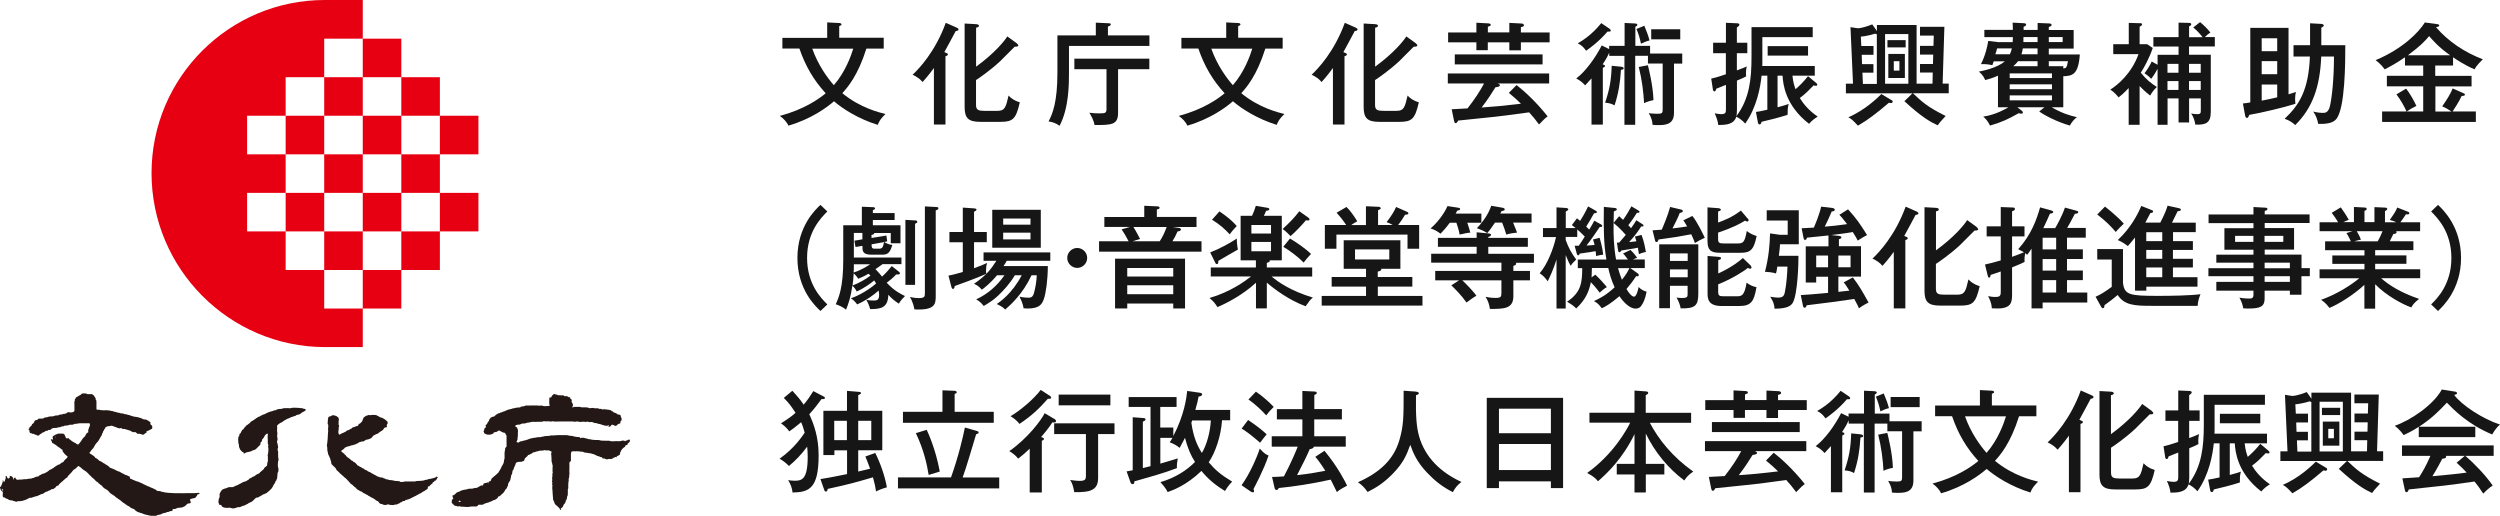 <?xml version="1.0" encoding="UTF-8"?><svg id="a" xmlns="http://www.w3.org/2000/svg" viewBox="0 0 315.77 65.18"><defs><style>.b{fill:#231815;}.c{fill:#e60012;}.d{fill:#161616;}</style></defs><path class="b" d="M24.15,63.46c-.07.03-.13.05-.16.1-.01.02-.07.03-.11.03-.03,0-.07,0-.1,0-.03,0-.06.02-.09.03-.07.06-.15.11-.19.18-.05.08-.15.1-.2.16-.01.01-.03.02-.05.03-.07.02-.13.04-.19.09-.03.02-.09.02-.13.02-.06,0-.11,0-.17.02-.06.02-.12.03-.19.02-.1-.02-.19.01-.27.07-.05.04-.1.05-.15.06-.07,0-.14.03-.21.03-.03,0-.06,0-.1-.01-.04.06-.07.13-.07.21,0,.05-.02.06-.08.05-.06-.01-.25,0-.27.03-.05.08-.13.08-.22.08-.06,0-.13.02-.18.06-.08.06-.18.04-.26.07-.09.02-.19.03-.27.08-.05.03-.12.04-.16.09-.01.02-.06.01-.08.02-.13.03-.26.05-.38.08-.02,0-.03.01-.04.02-.05.06-.11.07-.18.07-.13,0-.26,0-.38,0-.06,0-.12,0-.18,0-.07,0-.15-.02-.22-.04-.21-.05-.42-.09-.63-.15-.11-.03-.2-.08-.3-.13-.02,0-.04-.02-.05-.02-.09,0-.17,0-.24-.08,0,0-.02,0-.04,0,0,0-.02.01-.03,0-.07-.03-.15-.05-.22-.08-.08-.04-.14-.1-.22-.15-.07-.04-.12-.1-.17-.16-.02-.02-.04-.05-.06-.05-.12,0-.2-.1-.31-.12-.05,0-.09-.05-.13-.08-.09-.09-.19-.15-.31-.2-.1-.04-.18-.11-.26-.17-.11-.08-.21-.17-.34-.23-.06-.03-.1-.08-.15-.12-.08-.07-.16-.15-.25-.21-.06-.05-.14-.09-.2-.13-.06-.05-.12-.09-.19-.14-.02-.02-.04-.04-.07-.05-.06-.01-.09-.05-.12-.09-.03-.05-.08-.08-.13-.12-.1-.07-.2-.13-.3-.19-.08-.05-.16-.1-.23-.16-.05-.04-.09-.1-.14-.15-.06-.07-.11-.15-.19-.2-.13-.09-.25-.18-.4-.25-.06-.03-.1-.08-.15-.13-.05-.05-.09-.1-.14-.15-.04-.06-.08-.12-.16-.13-.02,0-.03-.02-.05-.04-.07-.06-.12-.13-.21-.17-.02,0-.04-.03-.05-.05-.03-.08-.1-.12-.17-.15-.07-.03-.13-.08-.18-.14-.12-.16-.28-.28-.44-.41-.06-.05-.13-.11-.17-.18-.03-.05-.09-.07-.13-.11-.02-.01-.04-.02-.05-.04-.1-.16-.26-.27-.4-.41-.1-.1-.24-.14-.35-.23-.02-.02-.04-.02-.06-.04-.08-.07-.15-.14-.23-.21-.1-.08-.2-.15-.3-.22-.03-.02-.06-.02-.08,0-.09.07-.16.14-.23.23-.01.02-.04.03-.06.05-.03.02-.06.04-.09.06-.05.04-.08.09-.15.09-.02,0-.04.02-.05.04-.03.06-.09.1-.13.15-.05.05-.08.11-.12.16-.04.04-.07.09-.11.12-.09.07-.16.15-.23.24,0,0,0,.01-.01.02-.11.05-.13.15-.17.24-.02.03-.04.06-.07.06-.1,0-.14.08-.2.14-.03.02-.06.05-.09.07-.04.04-.08.07-.13.11-.04.03-.07.07-.1.1,0,0-.02,0-.02.02-.11.12-.26.19-.36.32-.01.02-.03.03-.05.03-.03.02-.05.04-.05.08-.01.08-.08.11-.15.14-.04.01-.08.02-.11.03-.05.02-.09.05-.12.11-.02.04-.05.08-.09.11-.05.04-.1.05-.14.11,0,.01-.03.01-.04.02-.05.02-.11.04-.16.06-.03.01-.07.01-.11.01-.04,0-.08,0-.1.05-.02.05-.07.05-.11.07-.06.03-.13.05-.19.08-.02,0-.06.01-.07.03-.04.05-.1.06-.17.07-.09.02-.19.06-.26.13-.03.03-.06.06-.1.07-.03,0-.05.02-.07.04-.04.05-.09.06-.15.06-.08,0-.14.02-.2.07-.05.05-.14.07-.21.09-.04.01-.07.02-.1.05-.03.04-.08.07-.15.06-.07,0-.14.02-.21.05-.07.04-.15.05-.23.06-.04,0-.07.02-.1.05-.02.02-.05.03-.08.04-.05,0-.1,0-.16,0-.08,0-.15.02-.22.06-.02.02-.05.03-.08.04-.02,0-.05,0-.05.02-.04.08-.12.07-.18.09-.05.02-.09.05-.14.07-.01,0-.03.02-.04.02-.12,0-.22.08-.34.1-.12.02-.24.03-.36.04-.03,0-.07,0-.1,0-.07,0-.15,0-.21.04-.07.05-.15.03-.21,0-.07-.04-.14-.06-.22-.06-.02,0-.05,0-.07-.02-.07-.07-.14-.07-.24-.06-.07,0-.15-.03-.22-.05-.03,0-.06-.02-.09-.04-.03-.02-.06-.03-.09-.05-.02-.01-.03-.03-.04-.04-.1,0-.18-.07-.27-.1-.02,0-.04,0-.05-.02-.05-.07-.12-.1-.21-.1-.05,0-.07-.02-.08-.07-.03-.15-.03-.29,0-.44,0-.05,0-.1-.02-.15-.01-.05-.05-.08-.1-.11-.08-.06-.17-.12-.17-.24,0-.04-.02-.07-.04-.11-.05-.08-.05-.08-.03-.16.05-.04.1-.07.15-.1-.02-.05,0-.1.04-.14.05-.04.04-.11.06-.16.01-.02,0-.05.02-.07.06-.07.07-.16.07-.24,0-.04,0-.08,0-.11,0-.02.02-.04.03-.06.08.07.02.2.15.24.03-.06.07-.11.09-.16.02-.03.04-.07.04-.1,0-.08.04-.15.07-.22.02-.05.03-.09-.01-.12-.03-.03-.02-.07,0-.11.02-.04.05-.05.09-.05.04,0,.06.03.06.06,0,.1.07.16.12.23.03.05.08.05.13.01.04-.04.09-.08.13-.12.03-.03.03-.07,0-.11-.01-.02-.03-.03-.04-.05,0,0,0,0,0-.02.14-.02.26.01.36.12.02.02.03.04.05.06.05.04.07.08.06.15-.02.07,0,.09.09.12-.04-.1,0-.17.08-.23.05-.05.08-.05.11.02.02.03.03.06.04.09.03.07.1.11.16.14.04.02.1,0,.15,0,.05,0,.09-.02.14-.01.02,0,.05-.02.08-.03.02.01.05.02.08.04.04-.02.07-.06.12-.02,0,0,.02,0,.03,0,.18-.05.37-.05.55-.05.07,0,.14,0,.2-.03.06-.03.12-.03.18-.03.04,0,.09,0,.14,0,.1-.03.21-.02.3-.09.02-.01.06,0,.1,0,0,0,.01-.02.02-.02.15-.03.26-.16.43-.15.1,0,.2-.03.27-.12,0-.01.02-.02.04-.03.08-.04.15-.08.23-.12.03-.01.05-.03.07-.04.04-.02.09-.06.13-.06.15-.01.27-.08.39-.15.03-.02.07-.03.1-.05.04-.02.08-.05.11-.07.1-.06.17-.14.26-.21.03-.03.09-.03.13-.05.06-.04.14-.05.18-.12,0,0,.01,0,.02,0,.11-.02.17-.11.25-.17.02-.01.03-.02.05-.03.01,0,.04,0,.04-.02.05-.06.11-.09.17-.12.05-.02.09-.06.13-.08.09-.03.16-.1.26-.11.03,0,.06-.02.08-.04.05-.06.12-.11.19-.15.05-.04.1-.07.16-.08.05,0,.08-.04.11-.09.05-.07.08-.15.16-.21.12-.1.22-.21.32-.32.04-.04.03-.08-.02-.13-.06-.05-.11-.11-.17-.14-.08-.04-.11-.12-.17-.17-.05-.04-.08-.1-.12-.15-.03-.05-.05-.09-.1-.11-.02-.01-.03-.06-.03-.09,0-.03,0-.06,0-.09,0-.05-.02-.08-.07-.1-.08-.04-.15-.08-.21-.15-.03-.04-.08-.06-.12-.09-.07-.05-.14-.09-.21-.14-.03-.02-.06-.05-.1-.08-.04-.03-.07-.07-.11-.09-.08-.05-.15-.12-.25-.15-.02,0-.03-.01-.04-.03-.04-.04-.09-.08-.15-.08-.05,0-.07-.04-.07-.08-.01-.12-.08-.21-.14-.3-.01-.02-.02-.04-.02-.06,0-.06.05-.09.1-.04.05.05.11,0,.16.02.02-.07.01-.14-.02-.19-.05-.09,0-.16.03-.23.01-.03.08-.05.12-.07.04-.02.07-.04.11-.06.06-.05.13-.1.21-.11.04,0,.08-.02.11-.04.05-.04.11-.05.18-.05.14,0,.29,0,.43,0,.05,0,.09,0,.14.01.02,0,.04.01.05.03.02.04.05.06.09.07.04.01.05.04.05.08,0,.05.02.09.06.13.02.02.03.06.04.09.01.04.02.08.03.12.01.04.04.07.1.07.06,0,.12.02.18-.02.03-.02.07,0,.1.03.03.04.07.09.1.13,0,0,.02.02.03.02.07,0,.08.05.12.08.04.04.09.07.13.1.09.06.18.12.27.17.05.03.11.06.17.08.05.02.09.04.12.08.06.08.18.12.25.1.02,0,.03,0,.04-.02.05-.05.1-.1.14-.16.06-.08.1-.16.18-.22,0,0,.02-.01.02-.02.01-.1.1-.16.14-.25.06-.12.17-.21.27-.29.01,0,.03-.02.04-.03.06-.15.16-.28.24-.41.03-.05.07-.08.13-.09.07-.01.07-.01.07-.09,0-.05-.01-.09-.01-.14,0-.04,0-.08.02-.11.01-.09.03-.17.08-.25.02-.02.01-.06.02-.09,0-.05.01-.09.06-.11.02,0,.03-.03.03-.05,0-.08.01-.15.01-.23,0-.08-.04-.11-.12-.11-.14,0-.27,0-.41,0-.13,0-.26,0-.39,0s-.26,0-.39,0c-.07,0-.15.01-.22.03-.09.02-.18.04-.27.04-.05,0-.11,0-.16.01-.02,0-.04,0-.05.02-.07.08-.17.07-.27.08-.05,0-.11,0-.16,0-.1,0-.2.02-.3.07-.08.04-.19.03-.29.04-.04,0-.08,0-.12,0-.04,0-.08,0-.1.05-.01.04-.04.04-.08.04-.04,0-.07,0-.11,0-.07,0-.14.01-.2.06-.05.04-.1.05-.16.05-.06,0-.12.01-.18.02,0,0-.02,0-.03,0-.12.09-.27.07-.41.08-.06,0-.13,0-.19.01-.02,0-.03,0-.05,0-.08.04-.16.08-.23.12-.01,0-.01.03-.02.04-.04.05-.09.08-.16.08-.04,0-.09,0-.13,0-.05,0-.08.01-.11.06-.02.04-.06.05-.11.05-.03,0-.06,0-.09,0-.1,0-.15.08-.22.12-.02.01-.04.04-.06.04-.11.02-.21.07-.3.14-.02.02-.05.04-.08.06-.02.01-.03.03-.04.04-.11.02-.17.1-.23.18,0,.01-.03.02-.04.02-.06,0-.12,0-.18,0-.02,0-.06-.02-.07-.04-.03-.06-.08-.07-.14-.07-.07,0-.12,0-.16-.07-.03-.05-.08-.04-.13-.03-.08,0-.14,0-.2-.06-.02-.02-.07-.03-.1-.03-.07,0-.11-.03-.14-.08-.04-.06-.05-.13-.04-.2.02-.07,0-.08-.06-.12-.07-.03-.08-.11-.02-.14.07-.04.07-.09.07-.15,0,0,0-.02,0-.02.1-.09.19-.17.28-.26.02-.02.03-.05.03-.08,0-.06.02-.09.07-.12.06-.03.14-.06.15-.14.09-.04.08-.13.11-.2.04-.09.16-.16.27-.15.04,0,.07,0,.1-.04.04-.05.09-.09.14-.12.02-.02.06-.02.1-.02.14,0,.27,0,.41,0,.06,0,.12-.01.15-.07.02-.02.06-.04.09-.05.05-.01.1-.02.15-.03.05,0,.1-.02.16-.02.07,0,.14-.02.2-.06.03-.02.08-.03.12-.04.14,0,.27,0,.41-.02.07,0,.14-.02.21-.03,0,0,.01,0,.02-.01.04-.07.11-.06.18-.06.15,0,.3,0,.43-.09.05-.03.12-.02.17-.03.08,0,.15-.05.23-.03.01,0,.04,0,.04-.02.03-.05.07-.04.11-.04.05,0,.11-.01.16-.01.08,0,.14-.02.2-.08.1-.09.22-.16.37-.1.01,0,.03,0,.05,0,.05,0,.09.01.15.02.04,0,.08-.03.13-.03.12,0,.2-.05.27-.13.02-.02.03-.06.03-.09,0-.16,0-.32,0-.48,0-.2,0-.41-.01-.61,0-.02,0-.05.02-.07.04-.04.04-.09.04-.14,0-.07-.01-.14.07-.19.02-.01.03-.06.04-.09,0-.05.03-.07.08-.1.08-.04.18-.06.23-.14,0,0,.02-.02.03-.02.08-.02.15-.07.22-.11.08-.04.15-.08.19-.16.01-.02.05-.04.08-.04.16-.02.32-.02.48,0,.02,0,.05.01.06.03.05.05.11.05.17.05.15,0,.31,0,.46,0,.05,0,.09,0,.11.05,0,.01.02.02.03.02.07,0,.08.06.12.08.09.06.1.17.16.24.01.02.02.04.03.05.09.03.07.11.07.17,0,.07,0,.13.07.17.02,0,.02.04.02.06,0,.07.01.13.01.2,0,.26,0,.52,0,.79,0,.11.02.14.14.14.05,0,.1,0,.15,0,.1,0,.19.03.28.05.15.03.3.01.45.02.16,0,.32-.03.47.02.02,0,.05,0,.07,0,.07,0,.15,0,.22.04.05.03.12.03.18.03.07,0,.13.02.2.06.04.03.1.03.15.04.09.01.18.02.27.07.05.03.11.03.16.04.09,0,.17.03.25.06.04.02.1.02.14.03.07,0,.15,0,.22.02.03,0,.06,0,.08.02.08.07.19.06.28.07.08,0,.15,0,.21.06.03.03.09.03.14.03.08,0,.15.01.21.07.02.02.05.03.08.03.08.01.17.02.24.07.03.02.08.02.12.03.09.01.18.03.26.04.09.01.18.03.26.04.03,0,.07.01.09.03.05.04.11.05.17.05.01,0,.03,0,.04,0,.09.05.2.07.28.13.07.04.14.06.21.08.02,0,.03,0,.05,0,.16-.03.28.04.4.12.07.05.16.07.22.15.01.01.04.02.05.02.07.02.08.04.08.11,0,.05,0,.1-.01.15,0,.05.01.08.06.11.05.03.1.07.14.12.02.03.03.08.04.11,0,.08-.01.15-.01.23,0,.05-.03.07-.08.08-.06.01-.12.03-.14.09,0,0,0,0,0,0-.11,0-.17.1-.27.12-.02,0-.05.02-.07.03-.02.01-.05.03-.08.03-.08.02-.11.06-.09.14.02.08.02.09-.07.1-.05,0-.1.03-.13.07-.03.04-.06.07-.1.1-.02.01-.04.02-.06.03-.05,0-.09,0-.14.01-.02,0-.03,0-.05-.01-.18-.1-.37-.12-.56-.11-.04,0-.06-.01-.09-.04-.19-.19-.12-.16-.4-.16-.03,0-.06,0-.09,0-.04,0-.08,0-.11-.04-.01-.01-.02-.04-.04-.04-.15-.03-.26-.17-.43-.17-.06-.05-.14-.04-.22-.06-.03-.01-.07-.02-.1-.04-.07-.05-.14-.05-.22-.05-.08,0-.16,0-.23-.02-.03,0-.06-.04-.09-.06-.02-.02-.04-.04-.06-.06-.05.02-.09.04-.13.06-.04.02-.09.02-.13-.02-.01-.01-.04-.02-.05-.02-.09.04-.16-.03-.23-.06-.07-.04-.15-.06-.23-.08-.04-.01-.08-.03-.13-.05-.03-.01-.06-.03-.09-.04-.05-.02-.11-.03-.16-.05-.06-.02-.12-.02-.18,0-.03.01-.05.02-.08.03-.11.01-.23.01-.33.04-.08.02-.14.08-.23.1-.01,0-.02.04-.03.07,0,.05-.02.09-.07.12-.02.01-.03.03-.04.05-.02.03-.04.07-.06.11-.01.02-.03.04-.03.07,0,.04-.02.07-.06.09-.02.02-.04.05-.04.08-.01.07-.01.15-.09.19-.01,0-.02.04-.02.06-.02.08-.03.17-.08.23-.07.09-.1.2-.18.28,0,0,0,0,0,0-.01.1-.1.16-.13.24-.04.08-.08.16-.13.23,0,.01-.03.02-.05.03-.04.04-.07.07-.1.11-.03.04-.05.08-.08.11-.11.1-.18.23-.24.37-.04.08-.09.16-.14.23-.03.05-.09.08-.13.12-.05.05-.09.1-.12.16-.05.08-.1.16-.17.22-.05.04-.06.09-.01.14.03.03.07.06.12.08.05.03.11.05.16.1.04.04.1.07.16.1.1.07.19.14.24.25,0,.01.02.03.03.03.08.04.16.08.24.13.05.03.08.09.13.13.09.07.17.16.3.18.03,0,.06.03.09.05.09.06.18.11.26.17.01,0,.03.02.04.03.1.02.15.1.23.14.05.03.1.05.15.08.02.01.04.03.06.04.03.02.06.05.09.07.09.06.19.12.25.22.01.02.04.04.06.04.15.03.29.09.42.16.02.01.04.01.06.02.05.02.09.05.14.07.08.04.15.09.23.12.05.02.12.02.16.07,0,0,.02.01.04.01.08,0,.14.03.2.08.09.07.19.11.29.16.06.03.12.05.18.09.1.08.22.11.33.15.02,0,.05.01.08.02.02,0,.04.02.06.03.04.04.08.06.14.07.11.03.14.06.13.18,0,.08.02.11.09.14.08.03.17.05.24.1.08.05.17.06.24.1.1.06.22.08.32.13,0,0,.02.01.03.01.11,0,.19.05.28.09.05.02.1.05.16.08,0,0,.01,0,.02.01.12.01.21.1.32.15.02,0,.04.02.05.03.05.03.1.05.16.07.06.02.12.04.18.08.07.05.15.1.25.11.03,0,.06,0,.08.02.06.05.14.08.21.11.12.06.24.1.36.15.03.01.05.03.08.05.04.02.08.04.12.05.05.01.08.03.11.07.02.04.07.06.1.08.1.08.23.06.34.06.03,0,.06,0,.08,0,.08.08.19.06.28.11,0,0,.02.01.03,0,.07-.01.12,0,.19.04.06.03.14.02.2.03.1.01.19.04.29.04.27.02.54.04.81.05.21,0,.42,0,.63,0,.13,0,.26,0,.39,0,.06,0,.11.01.17.01.12,0,.24-.01.35-.02.36,0,.72,0,1.08,0,.15,0,.29-.02.43-.03.01,0,.03,0,.04,0,.03.01.08,0,.09.05,0,.04-.03.05-.05.07-.05.04-.1.07-.16.06-.05,0-.07.03-.08.07-.01.1-.07.18-.15.24-.01,0-.02.02-.03.04-.05.12-.16.14-.27.15-.15.01-.28.06-.41.11-.06.02-.07.05-.05.12.01.05.03.1.05.15,0,.02.01.04.02.07ZM.27,61.78s-.04.01-.05.02c0,.01,0,.04,0,.06.01.03.03.05.05.07.03.04.11.03.13,0,.03-.04.01-.09-.03-.11-.03-.01-.06-.02-.1-.03ZM6.92,55.25c.07,0,.09-.02.1-.05,0-.01,0-.03-.01-.04-.01,0-.04,0-.04,0-.02.02-.02.05-.04.08Z"/><path class="b" d="M41.29,56.29c.02-.13.03-.26.05-.39.02-.16.04-.32.05-.49.01-.2.02-.4.03-.61,0-.11.02-.22.03-.34,0-.04,0-.07,0-.11-.03-.1-.03-.2,0-.31.02-.12.01-.25.01-.38,0-.01-.01-.03-.02-.04-.07-.05-.06-.12-.05-.18,0-.16.02-.31.03-.47,0-.03,0-.06.02-.1,0-.03.01-.06.02-.08,0-.11.07-.18.19-.19.06,0,.12-.02.17-.06.06-.04.13-.07.2-.1.02-.01.05-.01.08,0,.09.02.18.05.27.07.08.02.16.05.22.12,0,.01.02.03.04.03.07.02.11.08.13.14.03.08.06.16.04.24-.02.06-.03.12-.03.19,0,.13,0,.26,0,.4,0,.04.02.09.05.13.04.05.03.1,0,.15-.01.02-.03.05-.04.07-.02.04-.03.08,0,.12.03.04.03.08,0,.12-.02.04-.03.09-.03.13,0,.09-.01.18-.01.28,0,.05.02.1.03.15.04.12.11.15.22.07.06-.04.11-.08.17-.11.04-.02.08-.03.12-.05,0,0,.01,0,.02,0,.11-.05.23-.1.34-.16.07-.04.12-.1.19-.15.02-.02.05-.03.08-.03.12,0,.21-.08.3-.13.03-.02.05-.04.08-.05.1-.02.16-.07.21-.15.03-.04.06-.05.1-.05.05,0,.1,0,.14-.03.11-.07.24-.09.37-.13.02,0,.04,0,.06-.02.04-.01.07-.04.08-.08.02-.11.09-.17.19-.21.03-.01.06-.03.08-.05.05-.04.09-.09.13-.13.07-.08.14-.16.15-.27,0-.03.03-.07.04-.1.02-.05.05-.09.06-.14.01-.05.03-.08.07-.1.09-.06.17-.12.25-.18.02-.02.05-.04.07-.03.06,0,.1-.01.15-.04.08-.05.16-.06.24-.03.06.02.11.02.17,0,.07-.02.14-.03.21-.03.13,0,.26.01.38.02.06,0,.11.01.15.05.01.01.03.02.05.03.14.06.27.13.39.21.03.02.07.02.11.03.07,0,.14.03.2.07.09.06.18.1.27.16.05.03.1.08.15.12.05.05.1.1.15.14.03.03.05.06.05.1,0,.05,0,.09,0,.14,0,.04-.02.09-.05.11-.08.06-.06.13-.05.2,0,.03.01.05.01.08,0,.1-.03.12-.13.12-.16,0-.24.1-.3.22-.01.02-.02.05-.04.07-.11.09-.21.18-.34.24-.07.03-.13.07-.18.13-.08.09-.18.15-.3.18-.02,0-.04,0-.05.01-.14.07-.27.14-.41.22-.02.01-.04.05-.05.07,0,.05-.03.08-.08.11-.01,0-.02.01-.03.03-.05.09-.15.13-.25.16-.05.01-.1.05-.15.06-.05.02-.1.03-.16.04-.12,0-.22.03-.3.12-.01.02-.04.02-.06.03-.02,0-.05.01-.05.02-.04.07-.11.07-.18.07-.1,0-.2,0-.29.06-.02.01-.05.02-.08.02-.06,0-.1.03-.15.07-.08.05-.15.13-.26.14-.02,0-.04,0-.05.02-.05.07-.14.05-.2.08-.11.05-.23.08-.35.1-.05,0-.09.02-.14.04-.05.02-.11.04-.16.06-.06.02-.12.03-.18.04,0,0-.01,0-.02,0-.03,0-.06,0-.08.02-.08.09-.24.05-.32.17-.08.13-.21.2-.33.28-.02.01-.03.02-.05.03-.04.03-.05.07-.03.11.02.06.06.11.12.13.09.04.15.11.22.18.06.06.1.13.18.17.03.01.05.06.07.09.04.05.07.11.13.14.1.07.18.16.3.21.04.02.07.06.1.09.06.07.11.15.22.16.03,0,.06.03.08.06.07.06.13.14.23.15.02,0,.03.01.04.02.1.11.23.2.3.33.01.02.04.04.06.05.06.03.12.06.18.09.02.01.04.03.05.04.01.01.02.03.04.03.1.02.17.09.25.13.02,0,.04.03.06.04.01.01.02.03.04.03.14,0,.21.14.32.19.02,0,.03.03.05.03.13,0,.21.1.31.16.04.03.09.05.13.07.1.03.2.06.28.14.02.02.05.03.08.05.07.04.15.06.21.11.06.06.13.08.2.11.08.03.15.08.22.13.07.06.16.07.25.09.03,0,.06.02.09.04.01,0,.03.02.04.02.12.02.24.04.35.05.04,0,.06.01.09.04.03.04.07.06.13.06.06,0,.11,0,.15.06.01.02.04.03.07.04.04,0,.09,0,.13.02.04,0,.09,0,.12.02.18.1.38.05.57.1.02,0,.03,0,.05,0,.2.08.41.08.62.09.1,0,.21,0,.28.09.02.02.07.02.1.02.09,0,.18,0,.28,0,.01,0,.02,0,.03,0,.1-.08.23-.04.35-.06.11-.01.22,0,.33,0,.21.01.43.01.64,0,.03,0,.06,0,.09,0,.06,0,.12,0,.18-.03.03-.02.07-.02.11-.03.16,0,.32,0,.48-.02.14,0,.29-.03.43-.05.01,0,.02,0,.03,0,.08-.09.2-.06.31-.08.05-.01.11-.03.15-.05.05-.03.1-.06.16-.05.02,0,.04,0,.06,0,.12-.03.24-.05.35-.08.1-.03.2-.05.29-.08.08-.02.15-.07.21-.12.05-.03.08-.04.11,0,.02.03.05.05.09.08-.02.03-.05.05-.07.07-.02.03-.05.06-.06.09-.01.05-.04.08-.06.12-.04.08-.09.14-.19.14-.04,0-.08.03-.08.08,0,.06-.04.08-.1.09-.08,0-.11.05-.11.12,0,.05-.02.08-.07.09-.03,0-.05.04-.07.05-.03.02-.05.04-.08.06-.02.02-.05.04-.06.06-.06.08-.11.17-.23.16-.05,0-.08.03-.09.08,0,.02-.01.04,0,.06.03.15-.07.21-.18.27-.02,0-.03.02-.05.03-.04.03-.08.07-.12.09-.11.05-.19.13-.31.17-.05.02-.11.06-.14.1-.03.05-.08.06-.13.08-.08.02-.15.05-.22.11-.02.02-.05.03-.07.04-.1.03-.19.09-.27.15-.05.03-.11.04-.16.07-.14.07-.27.15-.41.21-.16.07-.31.17-.49.2-.08.01-.16.03-.23.06-.03,0-.06.02-.07.04-.03.08-.11.1-.18.09-.13,0-.2.06-.28.13-.02.02-.04.04-.07.04-.06.01-.13,0-.16.09,0,0-.01,0-.02.01-.08.04-.15.07-.23.1,0,0-.02,0-.02,0-.07.09-.18.07-.28.08-.03,0-.07,0-.09,0-.16.1-.33.06-.5.05-.11,0-.22-.06-.33-.07-.03,0-.08,0-.11,0-.08.07-.18.07-.28.07-.11,0-.21-.01-.3-.08-.07-.04-.16-.05-.25-.06-.05,0-.09-.02-.13-.07-.05-.07-.12-.12-.17-.2-.04-.08-.13-.1-.22-.13-.04-.01-.07-.04-.1-.06-.08-.05-.13-.15-.23-.17-.09-.09-.21-.12-.32-.17-.02-.01-.04-.03-.07-.05,0,0-.01-.02-.02-.02-.09-.02-.16-.09-.24-.13-.02-.01-.06-.02-.07-.03-.09-.1-.21-.13-.32-.19-.04-.02-.08-.05-.12-.07-.02-.01-.03-.03-.05-.03-.15-.03-.23-.15-.34-.22-.03-.02-.06-.04-.09-.03-.06,0-.1-.02-.14-.06-.03-.02-.05-.04-.08-.05-.13-.06-.26-.13-.36-.24-.02-.02-.03-.05-.05-.07-.03-.04-.06-.08-.11-.1-.06-.02-.09-.05-.13-.1-.02-.03-.05-.05-.08-.07-.01-.01-.03-.02-.04-.03-.07-.11-.18-.16-.28-.23-.08-.05-.13-.14-.19-.21-.05-.05-.1-.11-.15-.16-.1-.11-.2-.22-.31-.33-.03-.03-.06-.05-.1-.07-.08-.05-.14-.12-.2-.19-.05-.05-.11-.09-.16-.13-.09-.08-.18-.15-.26-.23-.13-.13-.25-.28-.41-.39-.03-.02-.05-.05-.06-.08-.04-.16-.16-.26-.27-.37-.09-.09-.2-.16-.27-.27,0,0,0-.01-.01-.02-.1-.03-.1-.11-.09-.18,0-.08-.02-.15-.05-.23-.05-.1-.06-.22-.09-.33-.01-.04-.04-.08-.06-.12,0-.01-.02-.03-.02-.04-.02-.12-.1-.22-.15-.33-.05-.1-.07-.19-.07-.3,0-.05-.02-.1-.04-.14-.02-.04-.04-.08-.02-.12,0-.02,0-.04,0-.06,0-.15-.01-.29-.03-.43,0-.03-.04-.07-.06-.1Z"/><path class="b" d="M33.73,58.8c0-.09.02-.19.03-.3.01-.06.03-.13.05-.19.04-.1.06-.19.02-.29-.01-.04,0-.09,0-.14.02-.07.02-.14,0-.22-.01-.04-.03-.09-.02-.14.01-.1.04-.21.06-.31,0-.05.02-.11.02-.16,0-.14.01-.27.01-.41,0-.06,0-.13-.05-.18-.01-.01-.01-.05,0-.06.09-.09.04-.19.01-.27-.03-.1-.06-.21-.04-.31.02-.16,0-.32-.01-.47-.02-.15,0-.29.02-.44,0-.03,0-.06,0-.09-.03-.05-.09-.07-.14-.03-.11.07-.19.17-.27.27-.02.03-.03.07-.04.1-.02.07-.07.13-.13.19-.08.07-.15.14-.15.26,0,.09-.05.18-.14.23-.05.03-.07.08-.06.14.02.12-.03.21-.13.29-.04.03-.07.07-.1.1-.08.08-.15.16-.23.24-.05.05-.1.09-.15.14-.11.08-.24.11-.37.14-.01,0-.03,0-.04,0-.04.02-.05.09-.11.09-.06,0-.09.02-.14.05-.04.02-.09.02-.14.03-.05,0-.09.02-.14.03-.02,0-.05,0-.07.01,0,0,0,0,0,0-.06.02-.11.04-.17.05-.06.01-.1.04-.15.08-.03.03-.09.04-.14.05-.04,0-.07-.04-.07-.09,0-.02,0-.04,0-.06,0-.04-.03-.07-.08-.05-.05.02-.07,0-.1-.03-.08-.09-.17-.18-.25-.28-.01-.02-.01-.04-.02-.07-.02-.06-.05-.12-.07-.17,0-.02-.02-.03-.03-.05-.01-.1-.02-.2-.03-.31,0-.02,0-.04,0-.05-.09-.12-.05-.26-.07-.39,0-.06-.01-.11-.02-.17,0-.02,0-.03,0-.05.01-.09.02-.18.03-.27,0-.05.02-.1.06-.13.04-.04.07-.08.06-.14,0-.07,0-.13.07-.18.06-.05.14-.11.14-.21,0,0,0-.02.01-.03.06-.05.09-.12.11-.2,0-.03.05-.05.08-.07.1-.05.17-.12.2-.22.01-.03.03-.06.06-.08.07-.06.14-.11.17-.2,0-.01.02-.03.03-.03.09-.02.14-.1.21-.14.04-.02.07-.05.11-.08.06-.04.13-.09.17-.15.06-.08.13-.16.24-.19.01,0,.02-.02.03-.02.1-.07.2-.14.31-.2.05-.02.08-.06.12-.09.06-.05.12-.1.2-.12,0,0,.02,0,.03-.02.05-.08.13-.1.22-.11.02,0,.05-.01.07-.03.13-.11.29-.15.44-.24.01,0,.03-.01.05-.01.05,0,.1-.01.14-.05.02-.02.05-.02.07-.03.04-.02.08-.05.12-.07.02-.01.04-.03.06-.03.06-.01.11-.04.15-.07.02-.02.05-.02.07-.03,0,0,.02,0,.03,0,.09-.06.2-.07.3-.1.06-.02.11-.03.17-.05.02,0,.05,0,.07-.02.09-.07.21-.07.31-.08.02,0,.04,0,.05-.01.07-.09.18-.07.27-.12.04-.02.1-.02.15-.03.11,0,.22-.01.33-.02.03,0,.06,0,.08-.03.06-.04.12-.05.19-.05.15,0,.3-.01.44-.01.07,0,.15,0,.21.01.1.03.18,0,.27-.02.06-.02.13-.04.2-.04.25,0,.51,0,.76.02.07,0,.14.02.21.03.04,0,.09,0,.13,0,.04,0,.09,0,.12.02.09.06.19.07.29.08.05,0,.09.02.11.06.03.05.02.09-.02.13-.09.09-.19.15-.31.2-.06.02-.12.06-.17.1-.09.08-.19.15-.29.2-.08.04-.17.04-.26.05-.04,0-.07.03-.11.05-.09.05-.16.13-.28.13-.06,0-.13.02-.19.07-.02.02-.07.03-.11.03-.05,0-.09.01-.13.04-.11.08-.23.13-.36.16-.07.02-.13.06-.19.09-.02.01-.04.03-.06.04-.11.04-.2.11-.3.18-.1.07-.19.14-.29.2-.01,0-.03.02-.05.02-.09,0-.14.06-.2.11-.06.05-.12.1-.18.14-.08.05-.12.13-.1.21.03.13,0,.25,0,.38,0,.15-.01.29.03.44.02.06,0,.14-.01.21,0,.09-.02.17-.02.26,0,.03.02.06.03.09.01.06.02.13.03.19.02.09-.02.18-.05.26-.02.05-.02.1-.02.16,0,.01,0,.03,0,.04.08.07.05.17.08.26,0,.03.02.06.02.1.01.07.03.14.04.22,0,.02,0,.05-.01.07-.07.16-.08.31,0,.47,0,.02.01.04.01.06,0,.13,0,.27,0,.4,0,.13,0,.25.02.38,0,.07.03.13.04.2,0,.02,0,.04,0,.05-.09.15-.08.32-.09.48,0,.11-.02.21,0,.32,0,.07.03.13.05.2.04.15.03.3,0,.46,0,0,0,.02,0,.02-.1.09-.08.22-.1.34-.02.15-.02.29-.04.44,0,.05-.01.1-.04.13-.03.05-.06.1-.06.17,0,.02,0,.04-.02.04-.11.06-.11.18-.15.28-.02.04-.03.08-.07.11-.02.01-.04.04-.05.06-.02.05-.03.1-.08.12,0,0-.02.02-.02.02,0,.1-.07.17-.11.25-.05.11-.14.2-.23.28-.06.05-.11.12-.17.17-.06.05-.12.1-.18.15-.04.04-.09.07-.13.11,0,0-.01.02-.02.02-.05.06-.13.04-.19.07-.06.03-.09.1-.18.09-.02,0-.04,0-.05,0-.06.04-.11.08-.16.12-.05.03-.1.05-.15.07-.04.02-.09.04-.12.07-.12.08-.23.17-.39.16-.1,0-.16.07-.22.13-.1.09-.19.19-.29.28-.03.02-.06.06-.09.08-.08.07-.18.09-.28.13-.06.02-.1.06-.16.09-.09.04-.16.14-.27.15-.02,0-.04,0-.05.02-.04.05-.08.07-.14.07,0,0-.02,0-.03.01-.06.08-.15.07-.23.08-.04,0-.07.03-.11.05-.02.01-.05.02-.07.03-.04.02-.09.04-.13.06-.02,0-.04.02-.07.02-.09,0-.18.01-.27.02-.07,0-.13,0-.18.06,0,0-.02.02-.04.02-.15.03-.29.08-.44.06-.06,0-.13-.02-.19-.05-.12-.04-.24-.05-.36-.02-.14.03-.27,0-.41-.02-.04,0-.09,0-.13-.02-.07-.04-.15-.08-.23-.11-.01,0-.01-.03-.02-.04-.02-.05-.05-.09-.08-.14-.01-.02-.04-.02-.06-.03-.03,0-.05,0-.08,0-.11,0-.1,0-.12-.09,0-.04-.02-.08-.05-.1-.03-.03-.03-.06-.04-.1-.03-.16.02-.31.04-.47,0-.01,0-.03.01-.04.09-.11.09-.23.09-.36,0-.08,0-.16,0-.24,0-.03.02-.07.04-.1.01-.02.04-.04.05-.07.03-.13.13-.21.2-.31.01-.02.03-.03.05-.05.03-.02.06-.05.1-.06.08-.03.16-.07.25-.09.1-.02.19-.03.28-.09.06-.04.14-.07.21-.08.06-.01.13,0,.19,0,.09,0,.17,0,.26,0,.05,0,.09-.01.13-.05.02-.02.05-.03.07-.03.05,0,.1-.02.13-.07.01-.02.05-.03.08-.03.06,0,.11-.01.15-.05,0,0,.02-.02.03-.02.12-.01.19-.11.29-.15.06-.03.12-.05.18-.08.03-.01.06-.03.08-.05.04-.02.08-.05.12-.07.09-.04.17-.06.26-.1,0,0,.02-.01.03-.01.11,0,.19-.08.29-.12.02,0,.04-.02.05-.04.02-.04.06-.05.1-.06.05,0,.07-.02.09-.07.02-.06.06-.11.13-.11.01,0,.02,0,.03,0,.08-.05.16-.1.25-.15.05-.03.09-.07.14-.08.11-.01.18-.07.25-.14.08-.08.19-.13.29-.18.05-.03.12-.04.18-.07.03-.02.06-.04.08-.07.03-.06.05-.12.13-.13.01,0,.03-.02.04-.03.03-.04.06-.09.11-.12.09-.06.17-.13.24-.21.02-.02.03-.05.04-.08.01-.05.04-.08.08-.11.08-.06.16-.14.25-.21Z"/><path class="b" d="M65.8,51.34c.07.04.15,0,.22-.01.05,0,.09-.01.14-.02.04,0,.09,0,.12-.03.08-.07.17-.06.26-.06.11,0,.23,0,.34,0,.28,0,.56-.01.84-.01.13,0,.26.02.39.03.05,0,.11,0,.17-.01.04,0,.09,0,.13,0,.06,0,.1,0,.16.03.09.04.19.06.29.04.11-.02.23,0,.34-.01.08,0,.16-.02.24-.05-.1-.23-.06-.46-.06-.69,0-.09,0-.19.01-.28,0-.04.02-.06.05-.06.05,0,.09-.01.14-.02.08,0,.09-.02.09-.1,0-.06.05-.14.1-.16.04-.01.07-.03.09-.07.02-.04.06-.06.09-.09.03-.03.06-.03.09,0,.05.05.11.05.17.06.07,0,.15,0,.2.07,0,0,0,0,0,0,.11.01.23.04.34.03.12-.01.25,0,.37,0,.07,0,.11.05.16.09.03.03.05.03.09.03.05,0,.11-.01.16-.02.06,0,.1.01.16.05.09.05.17.13.3.09.01.05.03.09.04.13.01.04.03.08.07.1.03.02.06.04.09.07.04.03.04.06.03.1-.01.03-.02.06-.02.09,0,.05,0,.11.03.15.02.05.05.11.08.15.03.04.06.08.06.13,0,.1,0,.2-.07.28-.02.02-.03.05,0,.08.02.02.09.02.11,0,.03-.07.09-.06.14-.06.09,0,.18,0,.27,0,.12,0,.24,0,.36,0,.02,0,.05,0,.07,0,.16.07.32.07.49.06.15,0,.31,0,.46.02.06,0,.12.03.17.06.04.02.07.03.11.03.09,0,.19-.03.28-.03.1,0,.21-.02.31.03.06.03.14.01.22.01.07,0,.15,0,.22,0,.02,0,.05,0,.06.02.05.05.11.05.17.05.04,0,.07,0,.11,0,.08,0,.16.01.2.09.05-.01.09-.04.14-.02.01,0,.04-.01.05-.02.02,0,.04-.01.04,0,.05.03.08,0,.12-.01.05.03.09.04.14.04.13,0,.26.03.39.05,0,0,.02,0,.03,0,.11,0,.19.03.26.11.04.04.09.08.16.08.02,0,.05.04.06.06.01.04.04.06.09.07.05,0,.09.03.14.05.02,0,.04.02.05.02.11.02.19.1.28.17.02.01.04.03.06.03.08-.02.15.02.23.03.07,0,.09.04.1.1.01.11.05.21.1.31.05.09.05.2.01.3,0,.02-.03.03-.05.04-.05.03-.08.07-.08.12,0,.03,0,.06,0,.09,0,.1-.05.16-.15.17-.12.01-.2.06-.26.16-.01.02-.04.03-.06.05-.04.02-.07.04-.11.07-.04,0-.1-.01-.14-.03-.06-.02-.11-.05-.16-.08-.08-.05-.21-.06-.27,0-.04.04-.06.09-.08.13-.03.02-.07.03-.1.05-.08.07-.1.07-.22.03.02-.02.03-.03.05-.05.02-.01.03-.02.06-.03-.01-.03-.02-.06-.04-.08-.02-.02-.06-.03-.09-.04-.04,0-.08.05-.09.12-.06.02-.08-.02-.1-.05-.1,0-.19-.01-.29-.02-.03,0-.06-.02-.09-.04-.05-.02-.09-.06-.15-.04,0,0-.02,0-.03,0-.05-.03-.09-.08-.17-.07-.05,0-.11-.04-.17-.05-.05-.01-.1-.02-.15-.02-.04,0-.08,0-.1-.04-.01-.02-.04-.03-.06-.03-.06-.01-.11-.02-.17-.02-.11,0-.2-.03-.3-.07-.02,0-.04-.03-.07-.04-.02-.01-.04-.03-.06-.03-.04.01-.08,0-.12,0-.07,0-.13.01-.2.02-.01,0-.03,0-.04,0-.08-.03-.16-.05-.25-.08-.06.06-.14.07-.23.05-.18-.04-.36-.04-.55,0-.11.02-.22,0-.33-.03-.12-.03-.25-.04-.38,0-.07.02-.15.03-.21,0-.05-.02-.1-.02-.15-.02-.1,0-.21,0-.31,0-.12,0-.25,0-.37,0-.07,0-.13,0-.2,0-.15,0-.3,0-.45,0-.12,0-.23,0-.35,0-.18,0-.35,0-.52.01-.11.02-.21-.04-.31-.04-.02,0-.04-.01-.05,0-.13.07-.26.02-.39.02-.01,0-.03,0-.04,0-.06.02-.1-.01-.13-.05-.03.02-.05.04-.08.05,0,0-.02,0-.03,0-.02,0-.04-.04-.07,0-.04.04-.08.02-.11-.03-.04.03-.08.05-.13,0,0,0-.04-.01-.05,0-.04.04-.07,0-.12,0-.03.05-.07.07-.14.06-.09,0-.18.02-.27.02-.13,0-.27,0-.4,0-.06,0-.12,0-.18.01-.04,0-.09.01-.13,0-.13-.03-.26-.01-.39.01-.08.02-.17.02-.25.07-.01,0-.03,0-.05,0-.08-.01-.15,0-.23.03-.08.03-.16.04-.24.07-.1.04-.21.03-.32.02-.04,0-.09,0-.13.03-.09.05-.18.09-.28.12-.01,0-.03.01-.04,0-.08-.05-.16.02-.24.02-.02,0-.04.01-.06.01-.09,0-.16.03-.18.12,0,.02-.03.04-.05.05.02.01.05.03.07.04.2.08.25.25.29.43.03.12.02.24,0,.37,0,.06.01.13,0,.19,0,.17,0,.34-.05.51,0,0,0,.01,0,.02.04.07,0,.13-.03.2-.02.07-.04.14-.09.19,0,0,0,.02-.01.04.08.03.16.05.25.08.02-.01.06-.03.09-.06.09-.09.19-.12.32-.12.02,0,.05,0,.07-.01.1-.07.22-.06.33-.09.02,0,.04,0,.06-.01.07-.06.16-.06.24-.08.06-.02.13-.02.17-.07.02-.02.05-.02.08-.03.05-.01.12,0,.16-.06,0,0,.01,0,.02,0,.12,0,.22-.04.33-.07.05-.02.11,0,.17-.01.14-.02.27-.06.41-.08.05,0,.11,0,.17,0,.03,0,.05,0,.08,0,.12-.02.24-.05.36-.07.01,0,.03,0,.04,0,.06.01.1,0,.12-.06.04.01.07.03.12.01.07-.03.16-.03.24-.03.17,0,.34-.01.51-.06.07-.02.14-.03.22-.01.03,0,.07,0,.1,0,.2-.01.39-.03.59-.04.3,0,.6,0,.91,0,.11,0,.21,0,.32.02.06,0,.12.04.18.05.1.02.2.02.3.03.09,0,.18.02.27.06.05.02.1.02.16.03.16.03.33.07.5.05.02,0,.03,0,.05,0,.02,0,.04.01.06.02,0,.03,0,.06,0,.1.03.02.06.05.1,0,0,0,.03-.02.04-.02.13,0,.26,0,.39,0,.05,0,.1.03.14.06.04,0,.09,0,.14.01.08.03.16.05.24.08.07.03.16.03.23.03.06,0,.11,0,.16.06.03-.01.06-.02.09-.03.03.05.09.04.14.04.07,0,.14.02.22.02.15,0,.31,0,.46.01.07,0,.13.02.2.03.05.01.1.04.15.04.21,0,.41.01.62.02.13,0,.27,0,.4,0,.06,0,.11.03.17.05.01,0,.03.02.03.02.12-.03.23.02.35,0,.14-.02.28-.02.43-.02.06,0,.12,0,.18.01.02,0,.05,0,.07,0,.03-.01.05-.03.08,0,0,0,.03,0,.04,0,.15-.06.35-.09.5-.08.04,0,.07.02.09.05.01.02.04.03.05.05.04-.04.07-.07.11-.09.04-.02.09-.02.14-.03.03,0,.07-.01.08-.03.08-.1.19-.07.29-.05.02.15-.02.27-.13.36-.04.03-.08.05-.12.08-.01,0-.02.03-.02.04,0,.03-.01.06-.02.09-.02.06-.06.09-.12.1-.03,0-.06,0-.09,0-.03,0-.06.03-.06.07,0,.12-.11.18-.2.23-.04.02-.06.04-.09.07-.02.03-.05.05-.07.08-.02.02-.04.04-.05.06-.02.02-.04.05-.06.06-.04.03-.07.06-.07.11,0,.07-.04.13-.08.17-.06.06-.08.12-.06.2.02.09-.02.15-.09.19-.03.02-.06.05-.09.07-.04.02-.08.04-.13.05-.08.02-.09.02-.11.09,0,.03-.02.06-.03.1-.03-.02-.04-.02-.05-.03-.06-.04-.07-.04-.13,0-.02.02-.04.03-.07.04-.08.03-.16.04-.22.1-.04.04-.1.06-.15.09-.06.03-.13.01-.19,0-.09-.02-.17,0-.25.02-.14.04-.26.05-.38-.04-.04-.03-.08-.04-.13-.04-.06,0-.12,0-.18,0-.03-.05-.04-.12-.1-.13,0,0,0-.03-.01-.06-.06.05-.12.04-.18,0-.05-.03-.12-.02-.15-.08,0,0-.02-.01-.04-.01-.14,0-.26-.05-.37-.14-.09,0-.14-.08-.22-.1-.08-.02-.15-.04-.23-.06-.01,0-.03,0-.04-.01-.13-.06-.26-.09-.4-.08-.06-.04-.16.02-.21-.07-.05.05-.09.03-.14.01-.06-.02-.12-.02-.19-.02-.05,0-.09-.01-.12-.05-.03-.03-.1-.03-.15-.05-.04,0-.08,0-.12-.01-.02,0-.05-.02-.07,0-.06.03-.1,0-.14-.05-.04.02-.09.04-.13,0,0,0,0,0,0,0-.06.04-.13-.02-.2,0-.06.02-.12-.03-.18.02-.05-.03-.1,0-.14-.02-.08-.03-.14.03-.21,0-.04.04-.09.02-.13,0-.11.08-.14.19-.14.31,0,.2,0,.4,0,.6,0,.09,0,.19,0,.28,0,.04-.02.07-.06.09-.09.05-.15.13-.13.24,0,.05,0,.11,0,.17,0,.13,0,.25,0,.38,0,.15,0,.29-.01.44,0,.03-.01.06,0,.09.03.11.02.22,0,.34-.01.11-.02.23-.03.34,0,.05-.01.1-.04.15-.02.04-.05.12,0,.17.01.01.01.05,0,.06-.05.15-.04.31-.06.46-.02.17,0,.34,0,.51,0,.01,0,.03,0,.04-.09.12-.06.25-.06.38,0,.04,0,.09,0,.13,0,.11,0,.21-.01.32,0,.05,0,.1-.05.15-.03.05-.04.12-.04.18,0,.09-.03.17-.06.25,0,.03-.02.05-.04.07-.04.03-.05.07-.06.11,0,.05-.02.1-.02.15,0,.02,0,.04-.02.04-.07.02-.07.08-.08.13,0,.02-.01.04-.03.05-.1.06-.13.15-.17.25-.02.06-.05.12-.08.18,0,.01-.03.02-.04.03-.05.04-.11.08-.16.11-.05.04-.04.05-.01.1.02.02.02.05.02.08,0,0-.04.02-.06.02-.04,0-.07,0-.08-.05-.03-.15-.15-.23-.25-.33-.05-.05-.11-.1-.16-.15-.06-.05-.12-.1-.18-.15-.02-.02-.03-.04-.05-.06-.02-.05-.04-.1-.06-.15-.01-.03-.03-.06-.03-.09-.02-.07-.02-.15-.1-.2-.03-.02-.03-.08-.04-.13-.01-.09-.02-.17-.02-.26-.02-.23-.03-.45-.05-.68,0-.03,0-.07,0-.1-.01-.15-.04-.3-.04-.44,0-.09.01-.18.02-.26,0-.06.02-.12-.04-.17-.03-.02-.02-.06,0-.09.06-.07.06-.14,0-.22-.05-.06-.05-.07,0-.13.05-.07.05-.15.01-.23-.02-.04-.01-.07,0-.11.02-.1.03-.2.03-.31,0-.08,0-.16,0-.24,0-.03,0-.06.02-.08.03-.07.05-.13,0-.2-.02-.03,0-.08,0-.12,0-.09,0-.17,0-.26,0-.03,0-.06,0-.09,0-.09.01-.19.02-.28,0-.02-.01-.04-.02-.05-.01-.05-.02-.09-.03-.14-.01-.05-.01-.11-.03-.15-.09-.19-.07-.38-.07-.58,0-.09-.02-.19-.02-.28,0-.06,0-.13-.02-.19-.03-.09,0-.17.03-.26.02-.07.02-.13-.05-.19-.01,0-.03,0-.04,0-.05.02-.09,0-.12-.04-.03-.04-.06-.05-.11-.05-.07,0-.13,0-.2,0-.11.01-.21-.01-.32-.03-.02,0-.05,0-.07,0-.06.05-.13.04-.19.04-.06,0-.13.02-.19.02-.03,0-.05,0-.08,0-.06,0-.14-.01-.19.02-.1.06-.21.05-.31.08-.06.02-.12.03-.17.06-.06.03-.11.05-.18.05-.06,0-.12,0-.16.07-.04.06-.13.08-.2.12-.04.02-.09.02-.12.07-.01.02-.04.02-.06.03-.06.02-.12.03-.18.05-.05.06-.11.14-.16.21,0,0,0,0,0,0-.12.05-.18.17-.27.25,0,0-.02.01,0,0-.02.08-.03.15-.06.21-.03.08-.11.09-.18.11-.03,0-.05.02-.08.04-.03.02-.07.04-.11.04-.06,0-.13,0-.19,0-.09,0-.19,0-.27.03-.07.03-.13.05-.2.08-.02,0-.06.06-.05.08.02.08-.05.13-.06.19,0,.04-.02.07-.04.11-.01.04-.03.08-.05.11,0,.02-.02.03-.03.05-.04.11-.09.22-.11.33,0,.03-.02.06-.05.07-.05.02-.06.06-.06.11,0,.04-.02.09-.03.13-.01.05-.02.1-.02.14,0,.08-.02.16-.1.22-.02.01-.03.06-.03.09-.01.07,0,.16-.03.22-.05.1-.05.2-.06.3,0,.03-.03.06-.04.09,0,.02-.02.04-.03.06-.03.04-.06.08-.09.13-.01.02-.03.03-.03.05-.02.05-.04.11-.09.15-.01,0-.02.04-.02.06,0,.04,0,.08,0,.13,0,.02,0,.05,0,.06-.1.11-.11.27-.2.39-.03.05-.09.09-.13.13-.01.01-.04.03-.04.04-.02.13-.13.21-.18.32,0,.02-.04.03-.05.04-.02.02-.04.04-.06.06,0,0,0,.02-.01.03-.14.07-.21.21-.33.29-.06.04-.11.09-.2.09-.04,0-.08.03-.08.08,0,.08-.04.12-.11.17-.1.07-.2.14-.32.19,0,0-.01,0-.02,0-.08,0-.14.04-.21.08-.07.04-.15.06-.21.11-.04.03-.09.06-.15.03-.01,0-.05.01-.05.03-.02.05-.05.05-.1.06-.11.02-.22.05-.32.08-.03,0-.06.03-.09.05-.02,0-.04.03-.05.02-.07-.02-.12.02-.16.07-.03.03-.05.05-.08.03,0,0-.02,0-.03,0-.07.08-.16.03-.25.04-.09,0-.17,0-.26,0-.05,0-.08.02-.11.07-.05.09-.12.16-.25.15-.12,0-.25,0-.37,0-.02,0-.04,0-.06,0-.07,0-.15,0-.22.01-.05,0-.11.01-.16.02-.07.01-.13.06-.2.02,0,0,0,0,0,0-.1.04-.21,0-.31,0-.05,0-.1,0-.15-.01-.13,0-.26-.02-.39-.02-.02,0-.03,0-.05,0-.04-.02-.08-.04-.13-.05-.04,0-.08,0-.14,0-.06.04-.14.05-.21,0-.04-.03-.09-.04-.14-.04-.14,0-.23-.07-.32-.17-.05-.06-.11-.12-.17-.18-.04-.04-.07-.08-.05-.15.02-.06.02-.13.02-.2,0-.06.02-.11.09-.14.01,0,.03-.02.04-.03.08-.06.08-.06.02-.14-.05-.08-.07-.17-.06-.27,0-.04.02-.07.07-.07.12,0,.18-.09.26-.15.07-.06.14-.12.21-.19.05-.05.11-.06.18-.08.07-.02.16-.01.2-.09,0-.01.04-.01.05-.02.06-.02.12-.05.18-.08.02,0,.05,0,.08-.02.06-.02.13-.03.19-.05.03,0,.06-.02.1-.02.1-.01.19-.02.29-.04.03,0,.05-.04.07-.04.09.01.17-.05.26-.05.09,0,.17,0,.26,0,.09,0,.18,0,.26-.05.02-.01.04-.02.06-.02.09-.01.18-.02.28-.03.07,0,.15,0,.18-.08,0,0,0,0,0,0,.11-.02.17-.1.27-.14.03-.01.07-.02.09-.05.01-.02.05-.02.07-.03.05,0,.09,0,.14,0,.1,0,.13-.03.13-.13,0-.02,0-.03,0-.05.1-.1.21-.15.35-.14.03,0,.06-.01.1-.03.05-.02.11-.03.16-.06.02,0,.05-.02.06-.04.03-.05.07-.06.12-.07.11-.02.19-.08.2-.19.02-.15.12-.22.22-.31.02-.02.04-.03.06-.05.04-.04.08-.08.13-.11.04-.02.08-.04.1-.09,0-.02.03-.02.05-.03.02-.01.03-.02.05-.03.06-.07.11-.14.19-.19.09-.05.16-.14.19-.25.01-.03.04-.06.07-.09,0,0,.02-.01.02-.02,0-.11.13-.16.14-.27,0,0,0-.01,0-.02.05-.08.11-.15.11-.25,0-.03.06-.05.08-.09.05-.11.11-.21.16-.32.03-.07.04-.14.05-.21,0-.05,0-.1.01-.15,0-.03.02-.06.03-.09.01-.04.04-.08.04-.13,0-.22,0-.44,0-.66,0-.11,0-.21.04-.32.02-.05.02-.12.02-.18,0-.06,0-.12.05-.16.02-.01.02-.04.03-.06.02-.04.02-.09.08-.1.02,0,.04-.05.04-.07,0-.08,0-.15-.01-.23,0-.05,0-.1,0-.14,0-.07,0-.14,0-.21,0-.15,0-.31,0-.46,0-.09,0-.18,0-.26,0-.04,0-.08-.05-.11-.03-.02-.04-.07-.05-.1-.01-.04-.04-.07-.06-.11-.05-.09-.14-.1-.23-.1-.05,0-.08-.02-.12-.05-.07-.05-.15-.07-.22-.11-.02-.01-.06-.02-.07-.03-.03-.06-.09-.06-.15-.07-.05,0-.08,0-.11.04-.11.1-.24.16-.4.16-.08,0-.16.04-.19.12-.02.05-.05.08-.11.09,0,0-.02,0-.03.01-.1.07-.21.09-.33.1-.13,0-.26.02-.38-.02-.09-.03-.18-.08-.27-.12-.02,0-.03-.03-.04-.04-.03-.07-.06-.15-.09-.23,0-.02,0-.05.02-.07.05-.07.07-.15.07-.24,0-.07.05-.11.1-.14.12-.08.14-.13.07-.25-.03-.05-.02-.08.02-.1.08-.04.12-.12.17-.18,0,0,.01,0,.01-.01.01-.15.17-.22.21-.36,0-.02.03-.04.03-.06,0-.15.15-.21.2-.33.07-.03.14-.07.21-.1.04-.02.09-.02.14-.03.06,0,.13-.02.15-.09.12-.06.17-.19.31-.22.01,0,.02-.01.03-.02.06-.08.15-.08.24-.1.03,0,.06-.01.08-.03.05-.06.11-.07.18-.07.05,0,.09-.01.12-.05.02-.02.06-.04.08-.04.14-.02.26-.06.38-.14.03-.02.07-.02.1-.04.06-.02.11-.05.17-.07.07-.02.14-.03.21-.05.04,0,.08-.02.12-.03.03,0,.05-.02.08-.02,0,0,.02,0,.02,0,.13-.09.29-.05.43-.11.11-.04.23-.05.34-.06.1-.01.19-.02.29-.02.03,0,.06-.02.1-.04ZM58.2,63.39s0-.04-.02-.06c-.04-.1-.18-.12-.25-.04,0,.01-.01.03-.01.04,0,.03.1.08.13.07.04,0,.09,0,.14-.02ZM61.66,61.04s.07-.02.11-.03c-.02-.05-.05-.07-.09-.06-.04.01-.04.04-.02.09Z"/><path class="c" d="M40.95,34.1h4.87v-4.87h4.87v4.87h4.87v-4.87h-4.87v-4.87h-4.87v4.87h-4.87v4.87h-4.87v-4.87h4.87v-4.87h4.87v-4.87h4.87v-4.87h4.87v4.87h-4.87v4.87h4.87v4.87h4.87v-4.87h-4.87v-4.87h4.87v-4.87h-4.87v-4.87h-4.87v4.87h-4.87v4.87h-4.87v-4.87h-4.87v4.87h4.87v4.87h-4.87v4.87h-4.87v-4.87h4.87v-4.87h-4.87v-4.87h4.87v-4.87h4.87v4.87h4.87v-4.87h-4.87v-4.87h4.87v4.87h4.87v-4.87h-4.87V0h-4.8c-12.08,0-21.88,9.79-21.88,21.87s9.82,21.94,21.88,21.97h4.8v-4.87h4.87v-4.87h-4.87s0,4.87,0,4.87h-4.87"/><path class="d" d="M98.82,6.15v-1.37h5.66v-1.95l1.56.08c.14.01.25.1.25.17,0,.11-.11.14-.29.22v1.47h5.62v1.37h-2.19c-1.08,3.43-2.37,4.89-3.04,5.63,2.24,1.85,4.68,2.44,5.45,2.63-.55.55-.73.78-.98,1.37-2.47-.77-4.38-2-5.52-2.98-.87.76-2.86,2.24-5.76,3.08-.18-.45-.66-.94-1.08-1.23,3.1-.83,4.96-2.16,5.79-2.86-1.48-1.61-2.54-3.38-3.32-5.65h-2.14ZM102.6,6.15c.7,2.02,1.92,3.71,2.72,4.61,1.44-1.65,2.16-3.67,2.45-4.61h-5.17Z"/><path class="d" d="M119.42,15.73h-1.46v-7.14c-.13.18-.71.98-1.43,1.77-.39-.45-.7-.64-1.26-.92.83-.78,2.86-2.91,4.19-6.56l1.4.62c.13.06.21.14.21.22,0,.14-.14.17-.36.21-.24.42-1.2,2.28-1.43,2.65.28.1.45.2.45.28,0,.11-.13.2-.31.24v8.64ZM128.42,5.48c.07.04.2.17.2.25,0,.15-.2.17-.46.17-.29.29-1.57,1.58-1.83,1.83-1.27,1.18-2.7,2.16-3.05,2.38v3.15c0,.64.31.74,1.09.74h1.62c.94,0,1.06-.45,1.4-1.93.29.31.67.63,1.42.85-.48,2.14-.9,2.47-2.45,2.47h-2.55c-1.53,0-1.97-.5-1.97-1.88V2.97l1.42.08c.22.01.39.07.39.21s-.14.18-.36.24v4.92c2.35-1.71,3.59-3.25,3.94-3.82l1.22.88Z"/><path class="d" d="M145.18,4.47v1.33h-10.16v3.46c0,1.3,0,4.4-1.19,6.63-.42-.32-.87-.48-1.39-.55.52-.98,1.12-2.47,1.12-6.18v-4.69h4.85v-1.61l1.68.08c.06,0,.21.01.21.14,0,.17-.25.24-.36.27v1.12h5.24ZM141.22,14.26c0,1.53-.84,1.53-2.97,1.53-.1-.6-.45-1.22-.66-1.55.41.06.87.08,1.27.08.8,0,.9-.06.9-.62v-4.96h-4.06v-1.33h9.47v1.33h-3.95v5.52Z"/><path class="d" d="M149.22,6.15v-1.37h5.66v-1.95l1.55.08c.14.01.25.1.25.17,0,.11-.11.14-.29.22v1.47h5.62v1.37h-2.19c-1.08,3.43-2.37,4.89-3.04,5.63,2.24,1.85,4.68,2.44,5.45,2.63-.55.55-.73.78-.98,1.37-2.46-.77-4.38-2-5.52-2.98-.87.76-2.86,2.24-5.76,3.08-.18-.45-.66-.94-1.08-1.23,3.1-.83,4.96-2.16,5.79-2.86-1.48-1.61-2.54-3.38-3.32-5.65h-2.14ZM153,6.15c.7,2.02,1.92,3.71,2.72,4.61,1.44-1.65,2.16-3.67,2.45-4.61h-5.17Z"/><path class="d" d="M169.82,15.73h-1.46v-7.14c-.13.18-.71.98-1.43,1.77-.39-.45-.7-.64-1.26-.92.83-.78,2.86-2.91,4.19-6.56l1.4.62c.13.06.21.14.21.22,0,.14-.14.17-.36.21-.24.42-1.2,2.28-1.43,2.65.28.1.45.2.45.28,0,.11-.13.2-.31.24v8.64ZM178.82,5.48c.07.04.2.17.2.25,0,.15-.2.17-.46.17-.29.29-1.57,1.58-1.83,1.83-1.27,1.18-2.7,2.16-3.05,2.38v3.15c0,.64.31.74,1.09.74h1.62c.94,0,1.06-.45,1.4-1.93.29.31.67.63,1.42.85-.48,2.14-.9,2.47-2.45,2.47h-2.55c-1.53,0-1.97-.5-1.97-1.88V2.97l1.42.08c.22.01.39.07.39.21s-.14.18-.36.24v4.92c2.35-1.71,3.59-3.25,3.94-3.82l1.22.88Z"/><path class="d" d="M191.56,10.75c.95.73,2.48,2.13,3.92,3.95-.25.18-.49.38-1.09,1.02-.38-.53-.8-1.04-1.25-1.53-2.79.38-3.1.42-4.33.56-.73.08-3.98.41-4.64.48-.04.1-.14.32-.31.32-.15,0-.18-.2-.21-.32l-.29-1.43c.07,0,1.82-.1,2-.11.94-1.2,1.58-2.19,2.09-3.15h-4.58v-1.26h12.8v1.26h-6.53c.14.04.31.1.31.24,0,.18-.39.22-.56.24-.46.74-1.02,1.62-1.75,2.56,2.07-.15,2.37-.18,4.97-.48-.67-.64-.85-.81-1.53-1.37l.97-.98ZM190.64,4.11v-1.22l1.54.08c.11,0,.31.06.31.22,0,.15-.17.2-.39.24v.67h3.63v1.25h-3.63v1.01h-1.46v-1.01h-2.72v.99h-1.44v-.99h-3.57v-1.25h3.57v-1.23l1.46.08c.22.01.35.06.35.18,0,.14-.08.15-.36.25v.71h2.72ZM194.84,8.13h-11.09v-1.26h11.09v1.26Z"/><path class="d" d="M203.28,5.79h1.92v-2.89l1.26.06c.31.01.35.1.35.17,0,.11-.07.15-.25.25v2.41h1.86v.97h4.06v1.27h-1.04v6.23c0,1.54-1.19,1.54-2.05,1.54-.17,0-.46,0-.66-.04-.03-.57-.17-.92-.48-1.47.22.03.55.08,1.05.08.62,0,.71-.08.71-.52v-5.83h-1.86v-.97h-1.61v8.71h-1.36V7.06h-1.92v-.41c-.1.22-.28.66-.83,1.47.27.11.29.13.29.21,0,.11-.1.17-.27.24v7.17h-1.43v-5.84c-.42.48-.59.64-.8.88-.41-.43-.62-.59-1.13-.87,1.18-.88,2.42-2.61,3.22-4.17l.94.46v-.42ZM203.3,3.64c.07.04.15.13.15.21,0,.15-.08.14-.41.14-1.13,1.32-2.26,2.1-2.7,2.42-.34-.46-.53-.67-1.06-.94.5-.29,1.74-1.01,2.97-2.55l1.05.71ZM204.7,8.42c.13.01.38.04.38.2,0,.13-.07.15-.34.21-.1,1.57-.29,2.9-.81,4.48-.43-.24-.66-.28-1.19-.34.57-1.72.77-2.82.83-4.66l1.13.11ZM207.69,3.25c.36.88.48,1.19.66,1.86-.35.08-.69.22-1.08.41-.18-.84-.29-1.16-.57-1.86l1-.41ZM208.14,8.24c.11.45.64,2.49.71,4.41-.41.07-.83.2-1.19.38-.08-1.4-.25-2.91-.67-4.57l1.15-.22ZM212.23,4.97h-3.67v-1.27h3.67v1.27Z"/><path class="d" d="M221.23,3.43h7.73v1.26h-6.36v3.15c0,.15-.01.35-.01.5h6.63v1.22h-2.82c.08.8.24,1.3.39,1.71.63-.56,1.01-.94,1.58-1.65l1.04.87c.08.07.13.13.13.2,0,.06-.04.15-.18.15-.1,0-.21-.03-.28-.06-.55.57-1.09,1.12-1.75,1.6.45.73,1.11,1.56,2.26,2.35-.32.2-.7.45-1.09.91-3.07-2.37-3.29-5.13-3.35-6.08h-.63v3.99c.84-.21,1.18-.34,1.4-.42-.13.55-.13.76-.13,1.37-.95.32-2.52.71-3.28.88-.07.2-.11.34-.27.34-.11,0-.18-.13-.2-.24l-.25-1.34c.29-.04.56-.08,1.44-.28v-4.3h-.73c-.14,1.41-.6,4.01-2.07,6.05-.34-.41-.88-.77-1.12-.87-.32,1.02-1.39,1.04-2.28,1.05-.06-.49-.17-.83-.45-1.48.25.06.59.11.85.11.57,0,.57-.27.57-.69v-3.01c-.41.15-1.02.41-1.21.48-.04.13-.1.34-.24.34-.17,0-.2-.2-.21-.31l-.2-1.3c.34-.08.79-.18,1.85-.55v-2.66h-1.61v-1.32h1.62v-2.52l1.39.06c.07,0,.31.01.31.18,0,.14-.21.29-.32.35v1.93h1.32v1.32h-1.32v2.17c.66-.24.95-.36,1.25-.5-.13.49-.1,1.02-.08,1.26-.32.17-.53.27-1.16.53v3.64c0,.5-.03.67-.07.85,1.65-2.17,1.91-4.71,1.91-7.47v-3.78ZM228.37,7.02h-5.1v-1.19h5.1v1.19Z"/><path class="d" d="M244.09,10.58l.03-1.42h-1.61v-1.08h1.64l.03-1.18h-1.67v-1.11h1.7l.04-1.29h-1.74v-1.11h3.08l-.22,7.17h.77v1.22h-4.52c1.11,1.05,1.78,1.7,4.13,2.87-.71.77-.83.92-1.01,1.18-.92-.43-2.05-1.06-4.2-3.05l1.02-.99h-8.41v-1.22h.9l-.32-7.14.9.14c.59,0,1.57-.38,1.85-.49l.49.7s.07.1.1.15v-.77h5.01v7.41h2.02ZM238.95,12.65c.08.06.11.11.11.17,0,.14-.1.2-.21.2-.06,0-.15-.01-.27-.04-1.64,1.4-2.66,2.17-3.91,2.89-.63-.67-.77-.81-1.21-1.06,2.13-.9,3.78-2.54,4.17-2.93l1.3.78ZM237.06,10.58v-6.26c-.07.01-.15-.03-.21-.07-.77.25-1.5.35-1.81.38l.06,1.18h1.54v1.11h-1.49l.04,1.18h1.44v1.08h-1.39l.06,1.42h1.75ZM241.04,10.58v-6.28h-2.94v6.28h2.94ZM240.7,5.07v.92h-2.3v-.92h2.3ZM240.6,6.81v3.04h-2.09v-3.04h2.09ZM239.2,7.73v1.19h.71v-1.19h-.71Z"/><path class="d" d="M260.61,13.55h-1.46c1.25.73,2.24,1.04,3.18,1.25-.34.22-.76.77-.88,1.06-1.65-.46-3.33-1.36-3.88-1.78l.66-.53h-3.42l.55.43c.06.04.15.14.15.24,0,.13-.14.14-.22.14-.06,0-.27-.04-.31-.06-1.29.73-2.24,1.18-3.63,1.56-.21-.45-.46-.8-.85-1.13,1.62-.24,2.91-1.02,3.18-1.18h-1.32v-3.99c-.77.34-1.23.45-1.62.55-.25-.63-.63-.92-.8-1.06.49-.1,2.31-.46,3.28-1.3h-1.4c-.04.1-.14.39-.17.48-.49-.1-.87-.15-1.44-.13.57-1.12.81-2.24.92-2.93l1.25.15h1.83c.03-.35.03-.46.03-.63h-3.6v-.92h3.6c0-.42-.01-.56-.03-.91l1.42.07c.18.01.29.07.29.17,0,.18-.21.24-.32.27v.41h1.77v-.88l1.47.06c.07,0,.29.03.29.18,0,.14-.08.17-.35.27v.38h3.14v2.35h-3.14v.74h3.92c-.18,2.61-.98,2.7-2.09,2.75v3.95ZM253.86,6.85c.07-.15.17-.35.25-.74h-1.86c-.06.25-.14.53-.22.74h1.83ZM253.84,9.86h5.34v-.59h-5.34v.59ZM259.18,10.65h-5.34v.62h5.34v-.62ZM259.18,12.05h-5.34v.62h5.34v-.62ZM257.36,8.36v-.63h-2.47c-.13.18-.27.35-.59.63h3.05ZM257.36,6.11h-1.86c-.03.18-.07.39-.17.74h2.03v-.74ZM255.58,4.68c0,.39-.01.52-.01.63h1.79v-.63h-1.78ZM258.78,5.31h1.75v-.63h-1.75v.63ZM260.61,8.64c.31-.01.45-.04.59-.91h-2.42v.63h1.83v.28Z"/><path class="d" d="M270.24,15.76h-1.37v-4.64c-.66.7-.94.91-1.27,1.18-.13-.15-.53-.66-1.05-.98.9-.57,2.68-2.02,3.56-4.48h-3.19v-1.26h1.96v-2.69l1.36.04c.22,0,.32.01.32.14s-.03.14-.31.31v2.2h.95l.71.48c-.42,1.25-1.09,2.48-1.51,3.12.67.85,1.29,1.34,2.03,1.81-.34.31-.56.59-.85,1.08-.66-.52-.99-.85-1.33-1.2v4.9ZM277.87,2.78c.5.41.94.84,1.32,1.33-.32.21-.45.32-.7.57h1.26v1.19h-3.26v1.04h2.75v7.23c0,1.4-.63,1.65-1.96,1.6-.03-.29-.15-.9-.53-1.4.25.04.56.08.78.08.45,0,.45-.17.45-.53v-1.46h-1.48v3.04h-1.33v-3.04h-1.39v3.33h-1.26v-7.07c-.17.34-.48.85-.81,1.27-.22-.25-.56-.53-.84-.71.42-.53.76-1.15.91-1.48l.74.41v-1.26h2.65v-1.04h-3.18v-1.19h3.18v-1.83l1.32.03c.21,0,.28.07.28.18s-.06.15-.27.27v1.36h1.71c-.42-.53-.71-.83-1.18-1.23l.85-.67ZM275.16,8.07h-1.39v1.12h1.39v-1.12ZM275.16,10.24h-1.39v1.12h1.39v-1.12ZM276.49,9.19h1.48v-1.12h-1.48v1.12ZM276.49,11.36h1.48v-1.12h-1.48v1.12Z"/><path class="d" d="M283.31,13.07c.32-.04.53-.06.92-.13V3.52h4.83v8.39c.15-.04.8-.25.94-.29-.06.21-.11.48-.11.87,0,.27.03.48.04.62-1.49.48-4.38,1.15-5.83,1.4-.03.08-.13.39-.29.39-.15,0-.22-.22-.24-.34l-.27-1.48ZM287.63,6.47v-1.64h-1.96v1.64h1.96ZM287.63,9.37v-1.65h-1.96v1.65h1.96ZM285.67,12.71c.66-.13,1.32-.25,1.96-.42v-1.61h-1.96v2.03ZM291.77,2.94l1.43.08c.11,0,.31.06.31.2,0,.11-.06.14-.31.28v2.21h3.03c0,2.13-.01,8.01-1.15,9.34-.42.5-1.25.64-2.28.59-.06-.43-.25-1.04-.62-1.55.57.14.95.17,1.18.17.31,0,.73,0,.94-.9.24-1.06.5-3.39.5-6.22h-1.61c-.15,3.89-1.15,6.56-3.29,8.66-.35-.34-.66-.55-1.33-.8,1.91-1.79,3.03-3.71,3.19-7.86h-2.07v-1.43h2.09v-2.77Z"/><path class="d" d="M307.61,9.58h4.57v1.33h-4.57v3.18h2.04c-.27-.18-.64-.43-1.18-.66.53-.74,1.09-1.64,1.32-2.26l1.34.59c.14.06.21.1.21.18,0,.14-.15.18-.41.18-.34.74-.97,1.69-1.15,1.96h2.94v1.32h-11.84v-1.32h3.08c-.24-.57-.69-1.39-1.27-2.16l1.22-.73c.42.52,1.01,1.54,1.3,2.19-.45.22-.71.35-1.23.7h2.09v-3.18h-4.59v-1.33h4.59v-1.29h-2.3v-1.05c-.99.7-1.96,1.22-2.56,1.53-.17-.22-.59-.77-1.15-1.16,3.46-1.46,5.45-3.53,6.22-4.76l1.58.21c.18.03.24.1.24.15,0,.18-.31.22-.41.24,1.58,1.83,3.64,3.18,5.91,4.05-.15.15-.81.77-1.04,1.27-1.26-.53-2.51-1.37-2.72-1.53v1.05h-2.25v1.29ZM309.47,6.98c-1.5-1.05-2.28-2-2.65-2.42-.59.69-1.05,1.2-2.68,2.42h5.32Z"/><path class="d" d="M104.5,26.71c-.76.76-2.56,2.54-2.56,5.87s1.81,5.13,2.56,5.87l-.87.83c-.64-.59-2.91-2.73-2.91-6.7s2.27-6.11,2.91-6.7l.87.83Z"/><path class="d" d="M113.54,38.36c-.59-.38-.94-.69-1.34-1.13-.03,1.68-.98,1.81-2.3,1.81-.07-.36-.31-.88-.48-1.18.39.1.8.1.95.1.39,0,.67-.06.67-.7,0-.04,0-.25-.06-.56-.71.63-1.61,1.26-2.72,1.75-.08-.13-.38-.52-.78-.77,1.74-.62,3.05-1.75,3.18-1.88-.08-.15-.14-.24-.24-.38-.31.27-1.16.92-2.21,1.4-.2-.38-.28-.49-.55-.73-.2,1.42-.49,2.28-.8,3.03-.38-.35-1.01-.6-1.3-.69.41-.9.95-2.17.95-5.62v-4.36h2.35v-2.34l1.43.06c.1,0,.24.03.24.14s-.07.14-.28.24v.36h2.75v.88h-2.75v.66h3.49v2.28h-1.23v-1.3h-2.09c.04.17-.18.21-.34.24v.39l1.88-.31.1.74-.39.07c.29.2.69.35,1.04.38-.27.88-.5,1.23-1.26,1.23h-1.37c-1.15,0-1.15-.48-1.15-1.12l-.87.15-.14-.8,1.01-.17v-.81h-1.08v3.11h6.01v.83h-2.38c-.27.21-.73.52-.9.63.43.45.66.73.83.95.55-.49.99-1.05,1.23-1.33l.9.71c.08.07.13.13.13.18,0,.2-.2.17-.48.17-.41.46-1.01.91-1.19,1.04.94,1.02,1.78,1.43,2.31,1.68-.41.42-.5.52-.77.95ZM109.69,34.58c-.34.2-.67.38-1.29.63-.22-.38-.52-.63-.57-.69-.03.63-.11,1.29-.15,1.55.92-.38,1.64-.78,2.27-1.26-.1-.1-.14-.15-.25-.24ZM107.85,33.38c0,.56,0,.63-.03,1.04.99-.31,1.86-.88,2.09-1.04h-2.06ZM110.09,30.86c0,.32,0,.55.35.55h.63c.38,0,.48-.22.59-.83l-1.57.28ZM115.58,28.26v7.72h-1.22v-8.21l1.22.07c.1,0,.28.01.28.18,0,.11-.06.14-.28.24ZM118.19,26.57v10.74c0,1.05,0,1.91-2.69,1.77-.06-.27-.17-.91-.57-1.57.28.06.66.14,1.13.14.76,0,.76-.22.76-.67v-10.91l1.33.07c.29.01.38.03.38.18,0,.14-.21.22-.34.25Z"/><path class="d" d="M124.64,29.29v1.3h-1.61v3.29c1.09-.42,1.18-.45,1.65-.67-.1.31-.14.7-.14,1.04,0,.14.01.24.03.34-1.18.53-3.57,1.4-3.99,1.54-.01.15-.03.36-.22.36-.13,0-.17-.18-.21-.32l-.35-1.36c.62-.11,1.16-.27,1.81-.46v-3.75h-1.69v-1.3h1.69v-3.08l1.44.1c.13.01.29.04.29.15,0,.13-.13.18-.31.27v2.56h1.61ZM125.94,34.76c-.88,1.06-1.64,1.62-1.92,1.83-.43-.48-.73-.63-1-.74,1.6-1.08,2.2-1.93,2.83-2.91h-1.62v-1.06h8.43v1.06h-5.5c-.11.22-.29.49-.41.67h5.6c-.01,1.79-.25,3.45-.5,4.15-.24.67-.55,1.21-2.09,1.21-.17,0-.29-.01-.48-.03-.03-.22-.07-.57-.5-1.47.52.13,1.02.13,1.08.13.32,0,.6-.01.77-.7.14-.56.29-1.3.32-2.13h-.66c-1.15,2.45-2.7,3.78-3.33,4.33-.22-.24-.41-.38-1.06-.7.32-.22,1.93-1.29,3.15-3.63h-.87c-.57.99-1.47,1.97-2.12,2.58-.53.5-1.05.85-1.81,1.3-.31-.39-.49-.56-.95-.84,1.46-.67,2.65-1.72,3.57-3.04h-.94ZM131.46,31.29h-6.13v-4.79h6.13v4.79ZM130.16,28.38v-.78h-3.45v.78h3.45ZM126.71,29.39v.85h3.45v-.85h-3.45Z"/><path class="d" d="M137.32,32.58c0,.7-.59,1.26-1.26,1.26s-1.26-.56-1.26-1.26.59-1.26,1.26-1.26,1.26.55,1.26,1.26Z"/><path class="d" d="M151.13,27.42v1.25h-3.01l.73.11c.1.01.31.04.31.21,0,.18-.28.22-.43.25-.24.56-.41.85-.64,1.23h3.67v1.32h-12.94v-1.32h3.73c-.34-.66-.59-1.07-.88-1.5l1.06-.31h-3.24v-1.25h5.04v-1.42l1.6.07c.08,0,.34.01.34.18,0,.15-.17.18-.35.22v.94h5.03ZM142.38,38.34v.62h-1.54v-6.29h8.84v6.29h-1.49v-.62h-5.81ZM148.19,34.93v-1.08h-5.81v1.08h5.81ZM148.19,37.16v-1.13h-5.81v1.13h5.81ZM146.48,30.48c.38-.58.64-1.15.88-1.81h-4.2c.28.43.73,1.3.84,1.51l-.94.29h3.42Z"/><path class="d" d="M152.93,34.93v-1.15h5.7v-.9h-1.93v-5.62h1.44c.22-.48.31-.71.48-1.26l1.43.24c.11.01.28.07.28.18,0,.13-.15.17-.41.21-.11.29-.25.56-.29.63h2.27v5.62h-1.53c.07.22-.21.28-.36.31v.59h5.73v1.15h-5.13c.92.74,2.38,1.79,5.22,2.66-.36.28-.39.34-.92,1.09-2.12-.77-4.01-2.21-4.9-2.98v3.25h-1.37v-3.24c-1.71,1.57-3.71,2.59-4.87,3.08-.29-.49-.55-.77-1-1.15,2.62-.76,4.5-2.13,5.25-2.72h-5.08ZM152.86,31.88c1.08-.41,2.49-1.16,3.36-1.75-.01.43.06,1.05.14,1.39-.41.22-2.13,1.23-2.48,1.43.01.17.01.41-.18.41-.13,0-.18-.11-.22-.21l-.62-1.26ZM154.02,26.7c.25.17,1.39.91,2.19,1.85-.59.62-.77.88-.88,1.05-.67-.71-1.23-1.22-2.24-1.85l.94-1.05ZM158.06,29.5h2.48v-1.08h-2.48v1.08ZM160.54,30.56h-2.48v1.18h2.48v-1.18ZM165.23,27.47c.07.06.17.13.17.24,0,.08-.07.14-.2.14-.06,0-.08,0-.25-.03-.36.45-1.42,1.58-1.95,2-.13-.13-.53-.57-.99-.9.94-.87,1.44-1.37,2.1-2.24l1.12.79ZM162.93,30.13c.8.46,1.97,1.26,2.66,1.95-.29.28-.76.84-.92,1.09-.69-.71-1.74-1.5-2.58-2l.84-1.04Z"/><path class="d" d="M174.03,34.99h4.36v1.21h-4.36v1.18h5.64v1.22h-12.73v-1.22h5.6v-1.18h-4.34v-1.21h4.34v-1.04h-2.82v-3.6h7.16v3.6h-2.44s.03.06.03.08c0,.2-.35.25-.45.27v.69ZM172.53,28.42v-2.37l1.6.07c.11,0,.27.07.27.17,0,.11-.06.14-.34.27v1.86h1.85c-.27-.17-.5-.27-.77-.36.5-.66.94-1.3,1.2-1.92l1.4.62c.07.03.15.1.15.18,0,.17-.28.18-.42.18-.31.53-.49.78-.87,1.3h2.65v3h-1.47v-1.79h-8.98v1.79h-1.46v-3h2.69c-.35-.55-.76-1.06-1.21-1.55l1.25-.73c.42.39.98,1.16,1.36,1.81-.53.31-.59.34-.77.48h1.86ZM171.15,31.5v1.27h4.33v-1.27h-4.33Z"/><path class="d" d="M183.13,28.12c-.49.67-.9,1.11-1.18,1.4-.36-.29-.8-.53-1.26-.67.8-.66,1.7-1.81,2.14-2.82l1.32.2c.07.01.28.04.28.17,0,.17-.24.18-.36.2-.08.17-.13.22-.21.38h3.25v1.15h-1.78c.2.55.29.92.38,1.25-.2.01-.5.04-1.34.25-.14-.73-.35-1.29-.42-1.5h-.81ZM187.99,32.06h5.76v1.13h-2.31s.07.06.07.11c0,.17-.22.24-.36.28v.64h2.1v1.19h-2.1v2c0,1.6-1.19,1.61-2.96,1.61-.1-.66-.25-1.04-.55-1.53.67.14,1.13.14,1.23.14.69,0,.77-.14.77-.6v-1.62h-4.94c.36.32,1.47,1.46,1.78,1.95-.35.18-.7.45-1.25.85-.59-.85-1.44-1.72-1.92-2.17l.98-.63h-3.01v-1.19h8.36v-1.04h-8.87v-1.13h5.74v-.88h-4.89v-1.13h4.89v-.7l1.5.14c.1.01.32.04.32.18s-.17.21-.35.27v.11h5v1.13h-5v.88ZM188.83,28.12c-.49.74-.74,1.04-.97,1.32-.48-.29-.74-.41-1.32-.62.78-.8,1.46-1.79,1.82-2.83l1.43.25c.18.03.27.13.27.2,0,.17-.22.2-.39.21-.06.1-.11.21-.17.32h3.95v1.15h-2.33c.06.13.41,1.01.5,1.26-.45.04-.9.11-1.36.25-.2-.67-.34-1.04-.53-1.51h-.91Z"/><path class="d" d="M199.17,27.56c.24.2.29.25.41.34.11-.18.59-.91,1.01-1.83l.94.53c.11.07.17.1.17.17,0,.14-.11.15-.36.17-.31.57-.64,1.13-.99,1.68l.38.38c.35-.57.5-.85.64-1.12l.83.45s.18.1.18.21c0,.14-.21.13-.32.13-.28.43-1.22,1.79-1.67,2.34.13,0,.8-.04,1.02-.07-.03-.15-.13-.49-.2-.69l.83-.22c.07.21.36,1.22.46,2.13-.35.04-.5.08-.9.18-.01-.25-.04-.55-.06-.62-.43.08-.99.18-2,.31-.06.13-.1.22-.2.22-.11,0-.17-.15-.18-.21l-.27-1c.21.01.31.01.52,0,.27-.36.53-.8.76-1.16-.25-.27-.71-.7-.95-.9v.95h-1.46v.38c.34.94.73,1.68,1.33,2.47-.45.43-.5.49-.69.8-.24-.38-.35-.66-.64-1.36v6.75h-1.16v-6.19c-.41,1.3-.84,2.2-1.11,2.75-.36-.5-.62-.76-1.02-1.01,1.02-1.16,1.78-3.24,2.07-4.58h-1.65v-1.13h1.71v-2.62l1.21.08c.06,0,.28.04.28.17,0,.07-.03.11-.1.15-.08.06-.14.08-.22.13v2.09h1.25c-.17-.14-.29-.24-.48-.38l.64-.85ZM201.5,34.69c.67.62,1.23,1.29,1.46,1.57-.36.21-.53.36-.91.7-.46-.63-.95-1.15-1.11-1.32-.25,1.22-.66,2.19-1.85,3.32-.34-.35-.62-.53-1.16-.85,1.86-1.23,1.89-2.52,1.92-4.24h-.56v-1.09h3.61c-.34-2.03-.36-3.81-.32-6.65l1.39.14c.14.01.25.08.25.17,0,.11-.11.15-.38.27,0,.35-.01.55-.03,1.44l.7-.84c.13.11.18.17.5.46.45-.64.73-1.13,1.05-1.71l.84.5c.11.07.18.1.18.2,0,.14-.21.13-.32.11-.43.69-.48.76-1.09,1.58.21.22.28.29.34.38.36-.49.53-.77.67-1.01l.78.5c.07.04.13.08.13.18,0,.13-.14.11-.29.1-.35.55-.77,1.16-1.53,1.98.18-.01.57-.06.92-.1-.07-.27-.11-.41-.18-.6l.83-.21c.34.87.49,1.83.55,2.16-.39.07-.69.18-.88.27-.06-.43-.1-.63-.13-.81-.27.06-.53.11-2.09.35-.07.11-.13.22-.24.22s-.15-.11-.17-.21l-.15-1.01h.29c.28-.31.6-.69.83-.97-.73-.84-1.39-1.39-1.54-1.51-.03,1.56.03,3.1.31,4.62h1.5c-.38-.53-.49-.64-.62-.76l.94-.45c.39.36.67.74.84.98l-.53.22h1.5v1.09h-1.83l.94.67c.13.1.13.17.13.22,0,.13-.08.17-.34.14-.45.69-.79,1.12-1.21,1.61.5.87.84.97.95.97.35,0,.55-1.05.58-1.22.29.32.7.52,1.01.59-.17.9-.42,1.47-.71,1.83-.04.06-.22.31-.69.31-.66,0-1.46-.7-2.03-1.57-1.11.95-1.75,1.3-2.23,1.53-.38-.49-.49-.63-.99-.91.8-.36,1.61-.81,2.61-1.74-.45-.97-.67-1.83-.8-2.44h-2.07c-.01.2-.03,1.02-.04,1.19l.49-.36ZM204.37,33.87c.13.46.29.99.49,1.46.14-.17.62-.73.95-1.46h-1.44Z"/><path class="d" d="M213.76,27.28c.56.64,1.37,2.33,1.57,2.75-.46.2-.85.42-1.25.67-.1-.29-.21-.59-.46-1.11-.29.06-1.78.32-1.89.34-1.91.28-2.12.31-2.24.32-.07.2-.11.32-.27.32-.13,0-.15-.1-.18-.22l-.31-1.26c.24-.01.49-.03,1.16-.08.17-.38.77-1.79,1.06-2.87l1.36.32c.13.03.24.07.24.2,0,.08-.06.13-.1.15-.04.03-.18.07-.28.08-.28.71-.48,1.09-.92,1.96.5-.06,1.29-.15,1.85-.25-.27-.48-.38-.62-.48-.77l1.13-.55ZM210.93,36.09v2.84h-1.36v-8.07h4.94v6.25c0,1.5-.42,1.88-2.23,1.84-.06-.41-.27-.94-.52-1.37.17.03.35.06.69.06.69,0,.71-.17.71-.53v-1.01h-2.24ZM213.17,32.96v-.95h-2.24v.95h2.24ZM213.17,35.02v-.99h-2.24v.99h2.24ZM220.75,27.59c.08.08.11.15.11.22,0,.11-.08.17-.17.17s-.18-.07-.28-.11c-.55.34-1.43.85-3.4,1.51v.78c0,.52.13.59.77.59h1.67c.74,0,.92-.14,1.18-1.57.34.27.83.52,1.25.63-.38,1.88-.87,2.12-2.12,2.12h-2.34c-1.02,0-1.75-.07-1.75-1.47v-4.27l1.44.11s.25.06.25.18c0,.11-.11.15-.35.24v1.39c.78-.29,1.69-.62,2.88-1.51l.85,1ZM221.12,33.56c.06.06.11.13.11.21,0,.1-.07.17-.18.17-.08,0-.17-.04-.29-.1-.43.39-2.12,1.44-3.74,2.07v.92c0,.56.18.59.74.59h1.6c.57,0,.98,0,1.25-1.72.31.27.88.52,1.25.57-.32,1.86-.7,2.38-2.2,2.38h-2.23c-1.7,0-1.75-.95-1.75-1.61v-4.71l1.39.11c.1.01.31.01.31.18,0,.14-.2.2-.35.24v1.68c.15-.07,1.82-.8,3.11-1.95l.99.95Z"/><path class="d" d="M227.16,32.31c.01.74-.08,4.9-.74,5.97-.24.36-.71.71-2.28.71-.03-.56-.18-.95-.55-1.51.52.08.76.11,1,.11.46,0,.73-.11.84-.63.24-1.12.32-2.62.34-3.29h-1.28c-.08.57-.11.64-.17.87-.27-.11-1.12-.22-1.39-.2.48-1.89.6-3.36.64-4.86l1.29.18h.94v-1.81h-2.65v-1.29h4.05v4.29h-2.37c-.01.35-.04.62-.15,1.46h2.48ZM232.27,29.79c.08.01.31.04.31.18,0,.11-.08.2-.31.25v.88h2.79v3.84h-2.86v1.92c.83-.08.94-.1,1.39-.15-.35-.58-.53-.81-.71-1.05l1.15-.62c.76.98,1.34,1.99,1.98,3.17-.2.1-.7.35-1.21.73-.1-.24-.21-.49-.59-1.18-.84.14-3.46.5-6.01.8-.03.08-.08.31-.27.31-.11,0-.18-.14-.2-.24l-.28-1.36c1.08-.07,1.32-.08,3.45-.28v-2.04h-1.5v.74h-1.32v-4.58h2.87v-1.37c-.43.04-2.34.24-2.73.28,0,.15-.08.28-.24.28-.13,0-.15-.14-.18-.25l-.24-1.22c.94-.04,1.26-.07,1.54-.08.1-.21.74-1.72.92-2.65l1.44.17c.22.03.29.17.29.22,0,.17-.24.21-.39.22-.39.92-.45,1.02-.88,1.92.76-.06,2.09-.2,2.82-.32-.48-.64-.73-.92-.97-1.18l1.09-.69c1.05,1.13,1.61,1.97,2.4,3.25-.28.13-.91.52-1.18.7-.1-.21-.2-.43-.62-1.08-.41.07-1.21.21-2.72.38l.95.1ZM229.4,32.28v1.48h1.5v-1.48h-1.5ZM232.2,32.28v1.48h1.54v-1.48h-1.54Z"/><path class="d" d="M240.66,38.95h-1.46v-7.14c-.13.18-.71.98-1.43,1.77-.39-.45-.7-.64-1.26-.92.83-.78,2.86-2.91,4.19-6.56l1.4.62c.13.06.21.14.21.22,0,.14-.14.17-.36.21-.24.42-1.2,2.28-1.43,2.65.28.1.45.2.45.28,0,.11-.13.2-.31.24v8.64ZM249.66,28.7c.07.04.2.17.2.25,0,.15-.2.17-.46.17-.29.29-1.57,1.58-1.83,1.83-1.27,1.18-2.7,2.16-3.05,2.38v3.15c0,.64.31.74,1.09.74h1.62c.94,0,1.06-.45,1.4-1.93.29.31.67.63,1.42.85-.48,2.14-.9,2.46-2.45,2.46h-2.55c-1.53,0-1.97-.5-1.97-1.88v-10.55l1.42.08c.22.01.39.07.39.21s-.14.18-.36.24v4.92c2.35-1.71,3.59-3.25,3.94-3.82l1.22.88Z"/><path class="d" d="M259.59,28.8c.11-.17.85-1.46,1.23-2.58l1.43.39c.14.04.25.07.25.18,0,.15-.1.17-.43.22-.31.59-.85,1.61-.97,1.78h2.35v1.23h-2.37v1.47h2v1.22h-2v1.46h2v1.21h-2v1.57h2.56v1.26h-5.64v.74h-1.4v-7.54c-.28.42-.41.59-.56.78-.11-.1-.15-.15-.25-.22-.08.53-.08.7-.08.84,0,.13,0,.2.01.27-.34.18-.46.24-1.58.69v3.52c0,1.18-.32,1.82-2.56,1.65-.01-.24-.04-.73-.46-1.54.18.04.52.11.88.11.49,0,.71-.08.71-.59v-2.63c-.2.07-1.09.36-1.27.43-.06.29-.07.34-.2.34-.11,0-.14-.11-.17-.22l-.35-1.43c.78-.17,1.05-.25,1.99-.52v-3.03h-1.78v-1.27h1.78v-2.44l1.54.06c.13,0,.25.04.25.18,0,.18-.21.25-.36.29v1.91h1.57v1.27h-1.57v2.58c.17-.07.87-.31,1.5-.57-.25-.15-.46-.27-.73-.39,1.68-1.86,2.35-3.81,2.77-5.29l1.39.38c.18.06.27.11.27.2,0,.17-.24.2-.41.21-.38.87-.58,1.28-.84,1.83h1.5ZM258,31.5h1.71v-1.47h-1.71v1.47ZM258,34.18h1.71v-1.46h-1.71v1.46ZM258,36.95h1.71v-1.57h-1.71v1.57Z"/><path class="d" d="M268.15,31.46v4.26c.18,1.54.84,1.65,4.44,1.65,1.43,0,4.03-.03,5.35-.21-.11.28-.34.84-.36,1.47h-5.8c-2.13,0-3.45-.06-4.3-1.37-.32.29-1.23.99-1.67,1.29-.01.21-.01.38-.21.38-.07,0-.14-.07-.21-.18l-.7-1.27c.67-.29,1.18-.62,2.04-1.25v-3.45h-1.83v-1.32h3.25ZM265.87,26.09c.18.14,1.57,1.22,2.38,2.16-.15.14-.76.73-1.01,1.05-.69-.8-1.33-1.43-2.34-2.21l.97-.99ZM274.46,30.46h2.52v1.11h-2.52v1.12h2.52v1.09h-2.52v1.23h3.1v1.2h-6.46v.5h-1.43v-6.71c-.48.6-.7.85-.91,1.08-.52-.39-.7-.5-1.27-.76,1.62-1.5,2.54-3.26,2.97-4.31l1.33.53c.06.03.17.07.17.17,0,.15-.14.17-.35.2-.28.55-.43.84-.64,1.21h1.89c.63-1.21.83-1.82.92-2.14l1.44.32c.08.01.24.06.24.17,0,.15-.15.18-.41.21-.1.21-.6,1.22-.71,1.44h3v1.2h-2.87v1.13ZM273.11,29.33h-2.02v1.13h2.02v-1.13ZM273.11,31.57h-2.02v1.12h2.02v-1.12ZM273.11,33.78h-2.02v1.23h2.02v-1.23Z"/><path class="d" d="M291.75,33.88v1.01h-1.06v2.34h-1.46v-.52h-3.19v1.01c0,.98-.52,1.25-2.04,1.25-.31,0-.48-.01-.66-.03-.08-.48-.24-.91-.48-1.34.66.11,1.11.11,1.25.11.28,0,.52-.04.52-.48v-.52h-4.69v-1.11h4.69v-.71h-5.69v-1.01h5.69v-.7h-4.69v-1.01h4.69v-.63h-3.67v-2.72h3.67v-.64h-5.67v-1.09h5.67v-.94l1.5.08c.06,0,.27.01.27.17,0,.14-.18.2-.35.25v.43h5.67v1.09h-5.67v.64h3.71v2.72h-3.71v.63h4.65v1.71h1.06ZM284.62,30.55v-.76h-2.31v.76h2.31ZM286.03,29.79v.76h2.37v-.76h-2.37ZM289.23,33.88v-.7h-3.19v.7h3.19ZM289.23,35.6v-.71h-3.19v.71h3.19Z"/><path class="d" d="M299.98,38.99h-1.34v-3.01c-1.43,1.32-3.33,2.48-4.41,2.91-.5-.66-.8-.84-1.06-1.02,2.02-.71,3.85-1.91,4.82-2.72h-5.01v-1.13h5.67v-.69h-4.06v-1.06h4.06v-.67h-4.97v-1.12h3.25c-.06-.11-.25-.59-.56-1.04l.77-.24h-4.16v-1.13h2.34c-.32-.55-.63-.95-.81-1.19l1.15-.69c.29.41.7,1,1.01,1.58-.1.03-.39.13-.69.29h1.34v-1.92l1.33.07c.13,0,.28.03.28.18,0,.14-.11.18-.28.24v1.43h1.26v-1.9l1.33.06c.13,0,.29.04.29.17,0,.14-.2.22-.29.27v1.41h1.42c-.28-.14-.5-.21-.81-.29.56-.81.73-1.05.94-1.57l1.4.55c.07.03.13.1.13.15,0,.17-.15.2-.43.15-.22.34-.42.64-.7,1.01h2.49v1.13h-3.05c.06.04.08.08.08.14,0,.08-.07.21-.41.21-.14.31-.32.67-.45.92h2.98v1.12h-4.83v.67h3.95v1.06h-3.95v.69h5.69v1.13h-4.93c.94.84,2.45,1.82,4.79,2.61-.6.48-.8.73-.98,1.08-1.09-.38-3.17-1.49-4.57-2.93v3.08ZM297.68,29.2c.21.36.41.73.52,1.08-.13.01-.45.08-.84.2h2.97c.22-.39.43-.83.6-1.28h-3.25Z"/><path class="d" d="M307.07,38.45c.76-.74,2.56-2.54,2.56-5.87s-1.81-5.11-2.56-5.87l.87-.83c.63.59,2.91,2.75,2.91,6.7s-2.28,6.11-2.91,6.7l-.87-.83Z"/><path class="d" d="M100.08,49.36c.66.7,1.05,1.19,1.43,1.75.48-.57.84-1.09,1.22-1.71l1.36.71s.11.07.11.14c0,.15-.21.18-.43.15-.43.59-.99,1.33-1.55,1.92.57,1.25,1.18,2.86,1.18,5.2,0,4.17-1.19,4.65-3.29,4.69-.08-.63-.22-.98-.56-1.57.21.04.46.08.83.08.88,0,1.64-.15,1.64-3.01,0-.55-.03-.98-.07-1.29-.77,1.04-1.46,1.74-2.3,2.44-.35-.38-.81-.71-1.18-.92,1.9-1.34,2.91-2.91,3.17-3.29-.2-.73-.31-1.01-.45-1.32-.74.62-1.09.88-1.5,1.16-.15-.22-.41-.56-1.04-1.02,1.12-.7,1.58-1.09,1.83-1.33-.52-.81-.85-1.26-1.48-1.88l1.09-.91ZM111.44,51.88v4.99h-3.04v2.69c.32-.07,1.11-.27,1.5-.36-.31-.87-.45-1.18-.6-1.54l1.25-.45c.67,1.33,1.23,2.97,1.47,4.34-.28.07-.87.27-1.37.52-.11-.74-.14-.85-.39-1.78-2.33.69-3.36.95-5.71,1.46-.03.17-.06.34-.24.34-.11,0-.15-.08-.18-.15l-.5-1.43c1.13-.17,2.62-.48,3.36-.63v-3h-1.6v.6h-1.39v-5.59h2.98v-2.52l1.55.13c.11.01.22.04.22.15,0,.14-.27.22-.35.25v1.99h3.04ZM106.97,55.59v-2.44h-1.6v2.44h1.6ZM108.4,53.15v2.44h1.65v-2.44h-1.65Z"/><path class="d" d="M126.21,60.3v1.39h-12.79v-1.39h6.7c.95-2.65,1.54-5.21,1.75-6.3l1.47.42c.13.04.27.07.27.2s-.06.14-.32.24c-.55,1.82-1.25,4.23-1.7,5.45h4.62ZM119.04,49.3l1.54.06c.08,0,.27.07.27.18s-.14.18-.27.22v2.25h4.94v1.39h-11.47v-1.39h4.99v-2.72ZM117.05,54.29c.11.24,1.12,2.35,1.65,5.27-.46.15-1.16.36-1.4.43-.22-1.32-.6-3.15-1.62-5.28l1.37-.42Z"/><path class="d" d="M133.21,52.93c.07.04.17.13.17.24,0,.22-.22.21-.46.18-.48.77-1.19,1.58-1.42,1.85.14.04.36.11.36.24s-.17.2-.27.22v6.54h-1.53v-5.53c-.46.45-.95.88-1.46,1.26-.31-.41-.78-.76-1.12-.95,2.35-1.64,4.03-3.91,4.47-4.79l1.25.74ZM132.63,50.01c.07.04.14.14.14.21,0,.15-.2.18-.41.14-1.2,1.36-2.14,2.21-3.59,3.18-.35-.46-.85-.81-1.13-.97,1.3-.76,2.97-2.21,3.81-3.32l1.18.76ZM138.7,60.38c0,1.55-1.01,1.82-3.01,1.78-.17-.9-.28-1.15-.52-1.53.6.08.99.11,1.18.11.7,0,.81-.17.81-.66v-5.25h-4.01v-1.36h7.62v1.36h-2.07v5.55ZM140.25,51.2h-6.53v-1.36h6.53v1.36Z"/><path class="d" d="M154.35,53.11c-.13,1.98-.85,4.08-1.68,5.28.8.95,1.57,1.61,2.96,2.44-.46.46-.83,1.05-.91,1.19-1.13-.69-2.13-1.5-2.97-2.54-1.93,1.86-3.67,2.46-4.27,2.67-.14-.27-.25-.52-.91-1.25,1.88-.56,3.28-1.46,4.37-2.55-.56-.87-.92-1.74-1.27-3.05-.13.24-.25.52-.67,1.27-.43-.34-.73-.5-1.26-.71.11-.15.2-.28.35-.55h-1.53v3.25c.15-.04,1.89-.56,2.2-.66-.06.29-.13.85-.11,1.23-1.75.66-3.56,1.16-5.37,1.67,0,.14-.01.35-.21.35s-.25-.15-.29-.25l-.48-1.36c.2-.03.66-.11.77-.14v-6.7l1.33.1c.15.01.29.03.29.17s-.17.22-.34.29v5.86c.24-.06.69-.17.97-.24v-7.48h-2.76v-1.25h6.05v1.25h-2.06v2.6h1.65v1.07c1.39-2.65,1.68-4.9,1.75-5.69l1.57.22c.15.03.32.06.32.22,0,.18-.27.25-.45.27-.08.41-.15.8-.41,1.69h4.4v1.3h-1.04ZM150.58,53.11c-.03.1-.06.18-.1.29.24,1.71.71,2.86,1.33,3.81.62-1.06,1.04-2.59,1.13-4.1h-2.37Z"/><path class="d" d="M156.82,61.28c1.02-1.39,1.95-3.53,2.3-4.62.59.69.92.8,1.11.87-.6,1.81-1.74,3.92-1.91,4.25.03.06.08.15.08.24,0,.1-.06.17-.15.17-.08,0-.18-.04-.27-.1l-1.16-.8ZM157.65,53.05c1.21.81,1.86,1.36,2.34,1.81-.22.25-.64.8-.83,1.06-.98-.84-1.54-1.29-2.33-1.79l.81-1.08ZM158.63,49.47c.7.46,1.71,1.32,2.25,1.93-.5.5-.56.57-.95,1.06-.5-.56-1.4-1.43-2.24-2l.94-.99ZM169.49,51.68v1.29h-3.49v2.13h3.98v1.32h-4.03c-.04.24-.35.28-.52.31-.38.88-.66,1.47-1.6,3.28,1.62-.17,2.91-.42,3.57-.55-.8-1.23-1.04-1.5-1.27-1.76l1.16-.76c1.65,1.97,2.66,3.96,2.86,4.4-.73.39-.91.49-1.29.81-.13-.25-.66-1.34-.78-1.57-2.52.56-4.75.88-6.57,1.06-.04.13-.14.25-.28.25-.17,0-.22-.18-.25-.31l-.31-1.34c.27,0,.57,0,1.5-.07.9-1.68,1.58-3.33,1.74-3.75h-3.28v-1.32h3.87v-2.13h-3.22v-1.29h3.22v-2.3l1.5.07c.13,0,.32.03.32.18,0,.13-.13.2-.31.25v1.79h3.49Z"/><path class="d" d="M178.85,49.47c.14.01.36.06.36.21,0,.1-.08.13-.36.25-.04,2.62.06,3.99.39,5.17.77,2.7,2.77,4.59,5.35,5.77-.53.43-.77.71-1.08,1.29-1.33-.67-2.24-1.39-3.28-2.48-1.21-1.29-1.7-2.35-2.1-3.5-.5,1.42-.94,2.31-2.1,3.54-1.15,1.21-2.12,1.83-3.29,2.42-.43-.59-.67-.84-1.22-1.23,2.79-1.25,4.52-2.87,5.24-5.34.53-1.83.53-2.86.53-6.22l1.55.11Z"/><path class="d" d="M189.33,60.8v.85h-1.54v-11.4h9.64v11.4h-1.54v-.85h-6.56ZM195.89,54.72v-3.1h-6.56v3.1h6.56ZM195.89,59.37v-3.29h-6.56v3.29h6.56Z"/><path class="d" d="M207.88,58.59h2.34v1.34h-2.34v2.27h-1.43v-2.27h-2.24v-1.34h2.24v-3.75c-1.5,3.07-3.39,4.89-4.62,5.95-.15-.21-.42-.56-1.36-1.05,3.4-2.44,5.1-5.65,5.43-6.35h-5.14v-1.26h5.69v-2.8l1.37.1c.17.01.36.03.36.2,0,.13-.13.2-.31.27v2.24h5.73v1.26h-5.21c1.11,2.12,2.88,4.33,5.48,6.16-.56.41-.8.62-1.13,1.13-2.07-1.55-3.73-3.6-4.86-5.92v3.82Z"/><path class="d" d="M224.04,57.19c.95.73,2.48,2.13,3.92,3.95-.25.18-.49.38-1.09,1.02-.38-.53-.8-1.04-1.25-1.53-2.79.38-3.1.42-4.33.56-.73.08-3.98.41-4.64.48-.04.1-.14.32-.31.32-.15,0-.18-.2-.21-.32l-.29-1.43c.07,0,1.82-.1,2-.11.94-1.2,1.58-2.18,2.09-3.15h-4.58v-1.26h12.8v1.26h-6.53c.14.04.31.1.31.24,0,.18-.39.22-.56.24-.46.74-1.02,1.62-1.75,2.56,2.07-.15,2.37-.18,4.97-.48-.67-.64-.85-.81-1.53-1.37l.97-.98ZM223.12,50.55v-1.22l1.54.08c.11,0,.31.06.31.22,0,.15-.17.2-.39.24v.67h3.63v1.25h-3.63v1.01h-1.46v-1.01h-2.72v.99h-1.44v-.99h-3.57v-1.25h3.57v-1.23l1.46.08c.22.01.35.06.35.18,0,.14-.08.15-.36.25v.71h2.72ZM227.32,54.57h-11.09v-1.26h11.09v1.26Z"/><path class="d" d="M233.52,52.23h1.92v-2.88l1.26.06c.31.01.35.1.35.17,0,.11-.07.15-.25.25v2.41h1.86v.97h4.06v1.27h-1.04v6.23c0,1.54-1.19,1.54-2.05,1.54-.17,0-.46,0-.66-.04-.03-.57-.17-.92-.48-1.47.22.03.55.08,1.05.08.62,0,.71-.08.71-.52v-5.83h-1.86v-.97h-1.61v8.71h-1.36v-8.71h-1.92v-.41c-.1.22-.28.66-.83,1.47.27.11.29.13.29.21,0,.11-.1.17-.27.24v7.17h-1.43v-5.84c-.42.48-.59.64-.8.88-.41-.43-.62-.59-1.13-.87,1.18-.88,2.42-2.61,3.22-4.17l.94.46v-.42ZM233.54,50.08c.07.04.15.13.15.21,0,.15-.08.14-.41.14-1.13,1.32-2.26,2.1-2.7,2.42-.34-.46-.53-.67-1.06-.94.5-.29,1.74-1.01,2.97-2.55l1.05.71ZM234.95,54.86c.13.01.38.04.38.2,0,.13-.07.15-.34.21-.1,1.57-.29,2.9-.81,4.48-.43-.24-.66-.28-1.19-.34.57-1.72.77-2.82.83-4.67l1.13.11ZM237.93,49.69c.36.88.48,1.19.66,1.86-.35.08-.69.22-1.08.41-.18-.84-.29-1.16-.57-1.86l1-.41ZM238.38,54.68c.11.45.64,2.49.71,4.41-.41.07-.83.2-1.19.38-.08-1.4-.25-2.91-.67-4.57l1.15-.22ZM242.47,51.42h-3.67v-1.28h3.67v1.28Z"/><path class="d" d="M244.42,52.59v-1.37h5.66v-1.95l1.55.08c.14.01.25.1.25.17,0,.11-.11.14-.29.22v1.47h5.62v1.37h-2.19c-1.08,3.43-2.37,4.89-3.04,5.63,2.24,1.85,4.68,2.44,5.45,2.63-.55.55-.73.78-.98,1.37-2.46-.77-4.38-2-5.52-2.98-.87.76-2.86,2.24-5.76,3.08-.18-.45-.66-.94-1.08-1.23,3.1-.83,4.96-2.16,5.79-2.86-1.48-1.61-2.54-3.38-3.32-5.65h-2.14ZM248.2,52.59c.7,2.02,1.92,3.71,2.72,4.61,1.44-1.65,2.16-3.67,2.45-4.61h-5.17Z"/><path class="d" d="M262.78,62.17h-1.46v-7.14c-.13.18-.71.98-1.43,1.77-.39-.45-.7-.64-1.26-.92.83-.78,2.86-2.91,4.19-6.56l1.4.62c.13.06.21.14.21.22,0,.14-.14.17-.36.21-.24.42-1.21,2.28-1.43,2.65.28.1.45.2.45.28,0,.11-.13.2-.31.24v8.64ZM271.78,51.92c.07.04.2.17.2.25,0,.15-.2.17-.46.17-.29.29-1.57,1.58-1.83,1.83-1.27,1.18-2.7,2.16-3.05,2.38v3.15c0,.64.31.74,1.09.74h1.62c.94,0,1.06-.45,1.4-1.93.29.31.67.63,1.41.85-.48,2.14-.9,2.46-2.45,2.46h-2.55c-1.53,0-1.98-.5-1.98-1.88v-10.55l1.42.08c.22.01.39.07.39.21s-.14.18-.36.24v4.92c2.35-1.71,3.59-3.25,3.94-3.82l1.22.88Z"/><path class="d" d="M278.35,49.87h7.73v1.26h-6.36v3.15c0,.15-.01.35-.01.5h6.63v1.22h-2.82c.08.8.24,1.3.39,1.71.63-.56,1.01-.94,1.58-1.65l1.04.87c.08.07.13.13.13.2,0,.06-.04.15-.18.15-.1,0-.21-.03-.28-.06-.55.57-1.09,1.12-1.75,1.6.45.73,1.11,1.56,2.26,2.35-.32.2-.7.45-1.09.91-3.07-2.37-3.29-5.13-3.35-6.08h-.63v3.99c.84-.21,1.18-.34,1.4-.42-.13.55-.13.76-.13,1.37-.95.32-2.52.71-3.28.88-.07.2-.11.34-.27.34-.11,0-.18-.13-.2-.24l-.25-1.34c.29-.04.56-.08,1.44-.28v-4.3h-.73c-.14,1.42-.6,4.01-2.07,6.05-.34-.41-.88-.77-1.12-.87-.32,1.02-1.39,1.04-2.28,1.05-.06-.49-.17-.83-.45-1.48.25.06.59.11.85.11.58,0,.58-.27.58-.69v-3.01c-.41.15-1.02.41-1.21.48-.04.13-.1.34-.24.34-.17,0-.2-.2-.21-.31l-.2-1.3c.34-.08.78-.18,1.85-.55v-2.66h-1.61v-1.32h1.62v-2.52l1.39.06c.07,0,.31.01.31.18,0,.14-.21.29-.32.35v1.93h1.32v1.32h-1.32v2.17c.66-.24.95-.36,1.25-.5-.13.49-.1,1.02-.08,1.26-.32.17-.53.27-1.16.53v3.64c0,.5-.03.67-.07.85,1.65-2.17,1.91-4.71,1.91-7.47v-3.78ZM285.49,53.46h-5.1v-1.19h5.1v1.19Z"/><path class="d" d="M298.97,57.02l.03-1.42h-1.61v-1.08h1.64l.03-1.18h-1.67v-1.11h1.69l.04-1.29h-1.74v-1.11h3.08l-.22,7.17h.77v1.22h-4.52c1.11,1.05,1.78,1.7,4.13,2.87-.71.77-.83.92-1.01,1.18-.92-.43-2.04-1.06-4.2-3.05l1.02-.99h-8.4v-1.22h.9l-.32-7.14.9.14c.59,0,1.57-.38,1.85-.49l.49.7s.07.1.1.15v-.77h5.01v7.41h2.02ZM293.83,59.09c.08.06.11.11.11.17,0,.14-.1.2-.21.2-.06,0-.15-.01-.27-.04-1.64,1.4-2.66,2.17-3.91,2.89-.63-.67-.77-.81-1.21-1.07,2.13-.9,3.78-2.54,4.17-2.93l1.3.78ZM291.94,57.02v-6.26c-.07.01-.15-.03-.21-.07-.77.25-1.5.35-1.81.38l.06,1.18h1.54v1.11h-1.49l.04,1.18h1.44v1.08h-1.39l.06,1.42h1.75ZM295.92,57.02v-6.28h-2.94v6.28h2.94ZM295.58,51.51v.92h-2.3v-.92h2.3ZM295.48,53.25v3.04h-2.09v-3.04h2.09ZM294.08,54.17v1.19h.71v-1.19h-.71Z"/><path class="d" d="M312.65,53.89v1.32h-7.14v-1.3c-.88.57-1.5.85-1.91,1.05-.13-.18-.5-.71-1.12-1.18,1.99-.69,4.86-2.61,5.94-4.58l1.7.27c.13.01.22.1.22.2,0,.11-.1.15-.36.21.91,1.26,3.61,3.05,5.8,3.75-.49.34-.97,1.19-.99,1.25-3.07-1.27-4.89-3.15-5.73-4.02-.98,1.04-1.88,1.97-3.52,3.04h7.12ZM303.45,60.42c.24-.01,1.92-.13,2.1-.14.45-.71.81-1.29,1.43-2.7h-3.59v-1.32h11.58v1.32h-3.57c1,.85,2.52,2.4,3.45,3.75-.46.29-.84.64-1.19,1.02-.56-.85-.8-1.15-1.11-1.53-.9.14-2.97.42-3.87.52-.7.08-3.8.41-4.43.48-.07.2-.13.35-.31.35-.11,0-.15-.14-.18-.25l-.32-1.5ZM311.33,57.58h-2.4s.04.07.04.11c0,.21-.34.24-.49.25-.13.25-.7,1.34-1.25,2.21,1.32-.13,3.04-.27,4.33-.46-.34-.36-.62-.66-1.27-1.25l1.04-.87Z"/></svg>